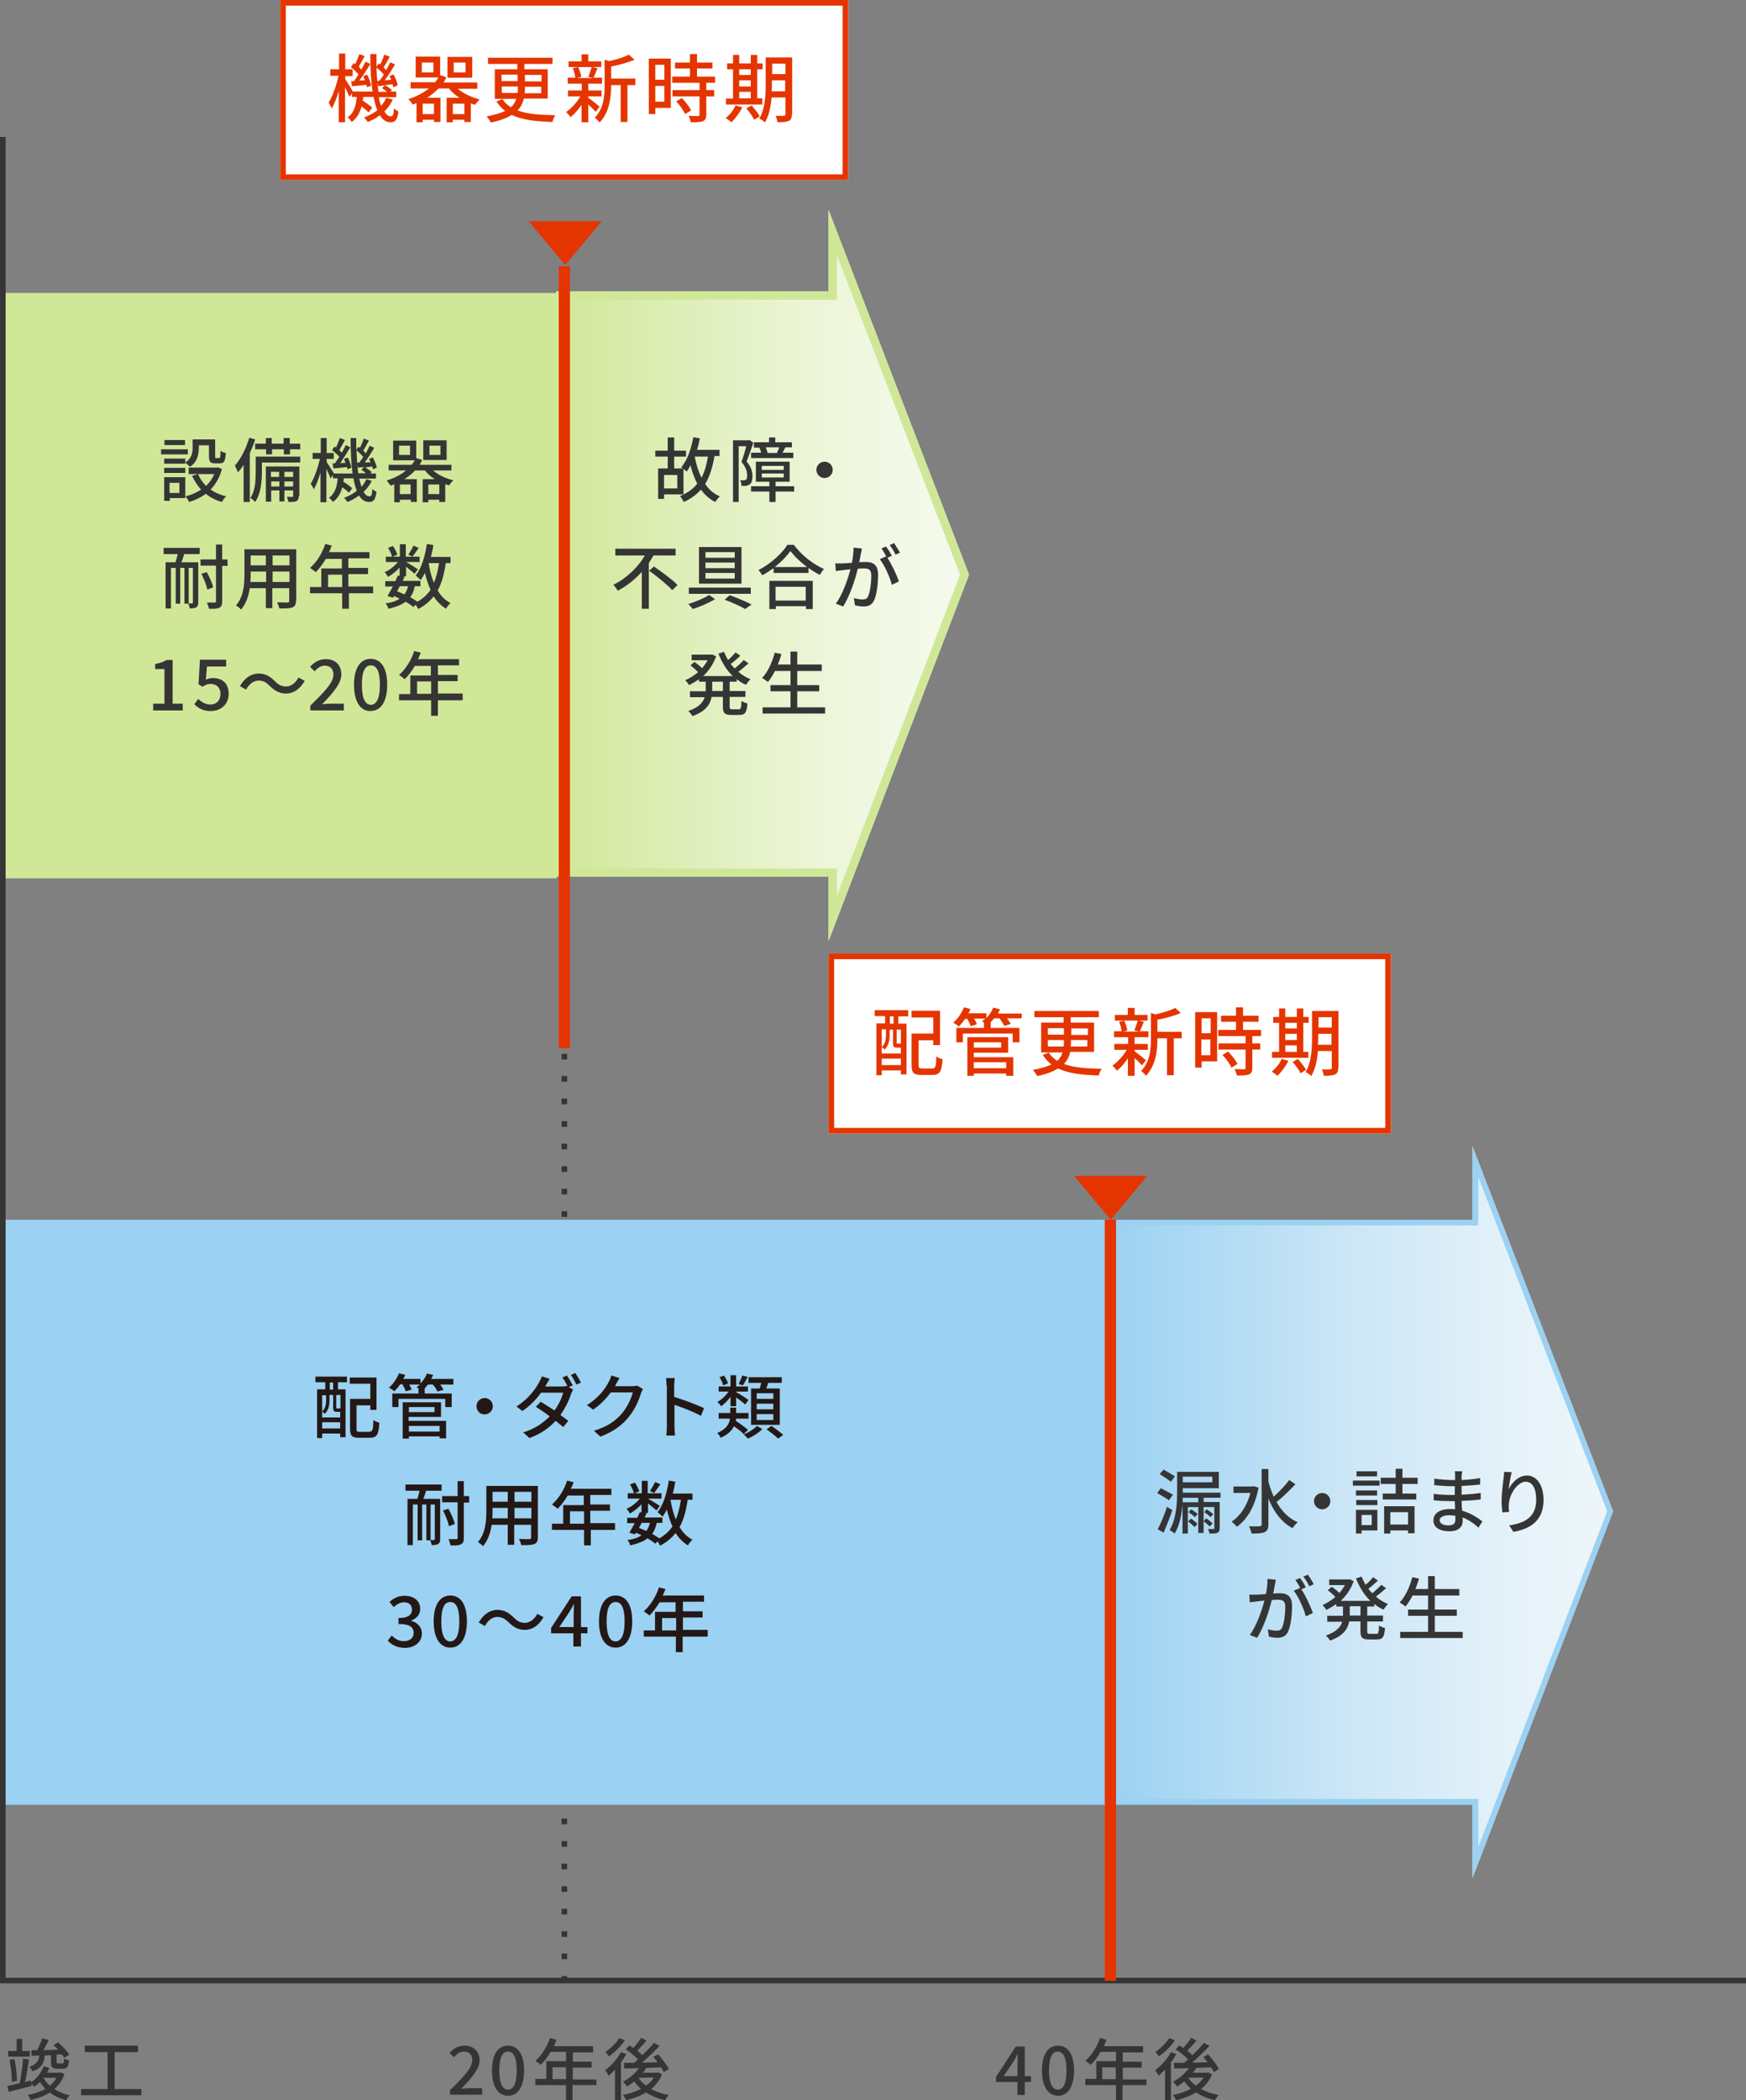 <?xml version="1.0" encoding="utf-8"?>
<!-- Generator: Adobe Illustrator 24.3.2, SVG Export Plug-In . SVG Version: 6.00 Build 0)  -->
<svg version="1.1" id="レイヤー_1" xmlns="http://www.w3.org/2000/svg" xmlns:xlink="http://www.w3.org/1999/xlink" x="0px"
	 y="0px" viewBox="0 0 620 745.6" style="enable-background:new 0 0 620 745.6;" xml:space="preserve">
<rect x="0" y="0" width="620" height="745.6" fill="#808080" stroke="none"/>
<style type="text/css">
	.st0{fill:#353535;}
	.st1{fill:url(#SVGID_1_);}
	.st2{fill:#9BD1F2;}
	.st3{fill:url(#SVGID_2_);}
	.st4{fill:#D0E798;}
	.st5{fill:#E43500;}
	.st6{fill:none;}
	.st7{fill:#FFFFFF;}
	.st8{fill:none;stroke:#9BD1F2;stroke-width:18.969;}
	.st9{fill:#231815;}
</style>
<path class="st0" d="M201.4,703.5h-2v-2h2V703.5z M201.4,695.5h-2v-2h2V695.5z M201.4,687.6h-2v-2h2V687.6z M201.4,679.6h-2v-2h2
	V679.6z M201.4,671.6h-2v-2h2V671.6z M201.4,663.6h-2v-2h2V663.6z M201.4,655.6h-2v-2h2V655.6z M201.4,647.6h-2v-2h2V647.6z
	 M201.4,639.6h-2v-2h2V639.6z M201.4,631.6h-2v-2h2V631.6z M201.4,623.7h-2v-2h2V623.7z M201.4,615.7h-2v-2h2V615.7z M201.4,607.7
	h-2v-2h2V607.7z M201.4,599.7h-2v-2h2V599.7z M201.4,591.7h-2v-2h2V591.7z M201.4,583.7h-2v-2h2V583.7z M201.4,575.7h-2v-2h2V575.7z
	 M201.4,567.7h-2v-2h2V567.7z M201.4,559.8h-2v-2h2V559.8z M201.4,551.8h-2v-2h2V551.8z M201.4,543.8h-2v-2h2V543.8z M201.4,535.8
	h-2v-2h2V535.8z M201.4,527.8h-2v-2h2V527.8z M201.4,519.8h-2v-2h2V519.8z M201.4,511.8h-2v-2h2V511.8z M201.4,503.9h-2v-2h2V503.9z
	 M201.4,495.9h-2v-2h2V495.9z M201.4,487.9h-2v-2h2V487.9z M201.4,479.9h-2v-2h2V479.9z M201.4,471.9h-2v-2h2V471.9z M201.4,463.9
	h-2v-2h2V463.9z M201.4,455.9h-2v-2h2V455.9z M201.4,447.9h-2v-2h2V447.9z M201.4,440h-2v-2h2V440z M201.4,432h-2v-2h2V432z
	 M201.4,424h-2v-2h2V424z M201.4,416h-2v-2h2V416z M201.4,408h-2v-2h2V408z M201.4,400h-2v-2h2V400z M201.4,392h-2v-2h2V392z
	 M201.4,384h-2v-2h2V384z M201.4,376.1h-2v-2h2V376.1z"/>
<g>
	<linearGradient id="SVGID_1_" gradientUnits="userSpaceOnUse" x1="572.779" y1="536.797" x2="394.56" y2="536.797">
		<stop  offset="0" style="stop-color:#EEF6FA"/>
		<stop  offset="0.194" style="stop-color:#E5F2F9"/>
		<stop  offset="0.51" style="stop-color:#CDE7F7"/>
		<stop  offset="0.907" style="stop-color:#A5D6F3"/>
		<stop  offset="1" style="stop-color:#9BD1F2"/>
	</linearGradient>
	<path class="st1" d="M522.9,640.6H394.6V433h128.3V640.6z M522.9,666.6l49.9-130.1L522.9,407V666.6z"/>
</g>
<path class="st2" d="M524.9,417.7l45.8,118.8l-45.8,119.3v-15.2v-2h-2H396.6V435h126.3h2v-2V417.7 M522.9,407v26H394.6v207.7h128.3
	v26l49.9-130.1L522.9,407L522.9,407z"/>
<g>
	<linearGradient id="SVGID_2_" gradientUnits="userSpaceOnUse" x1="344.148" y1="204.334" x2="197.469" y2="204.334">
		<stop  offset="0" style="stop-color:#F6FAEE"/>
		<stop  offset="0.189" style="stop-color:#F2F8E5"/>
		<stop  offset="0.497" style="stop-color:#E7F3CD"/>
		<stop  offset="0.883" style="stop-color:#D6EAA5"/>
		<stop  offset="1" style="stop-color:#D0E798"/>
	</linearGradient>
	<path class="st3" d="M294.2,311.2h-96.8V103.4h96.8V311.2z M294.2,334.1l49.9-130.1L294.2,74.5V334.1z"/>
</g>
<path class="st4" d="M297.2,90.6l43.7,113.4L297.2,318v-6.7v-3h-3h-91.9V106.4h91.9h3v-3V90.6 M294.2,74.5v28.9h-94.8v207.8h94.8
	v22.9l49.9-130.1L294.2,74.5L294.2,74.5z"/>
<g>
	<path class="st0" d="M159.8,742c4.9-4.8,7.9-7.9,7.9-10.6c0-1.9-1-3.1-3-3.1c-1.4,0-2.5,0.9-3.5,2l-1.6-1.5
		c1.5-1.6,3.1-2.6,5.4-2.6c3.2,0,5.3,2.1,5.3,5.2c0,3.1-2.9,6.3-6.5,10.1c0.9-0.1,2-0.2,2.9-0.2h4.5v2.3h-11.4V742z"/>
	<path class="st0" d="M174.7,735c0-5.8,2.2-8.8,5.7-8.8c3.5,0,5.7,3.1,5.7,8.8c0,5.8-2.2,9-5.7,9C176.9,743.9,174.7,740.8,174.7,735
		z M183.5,735c0-4.9-1.3-6.7-3.1-6.7c-1.8,0-3.1,1.7-3.1,6.7c0,4.9,1.3,6.8,3.1,6.8C182.2,741.8,183.5,739.9,183.5,735z"/>
	<path class="st0" d="M211.7,740.2h-8.4v5.3H201v-5.3h-10.9v-2.2h3.9v-6.3h7v-3.3h-5.5c-1,1.8-2.2,3.4-3.5,4.6
		c-0.4-0.4-1.4-1.1-1.9-1.4c2.2-1.9,4.1-4.9,5.2-8.1l2.3,0.6c-0.3,0.7-0.6,1.5-0.9,2.3h13.9v2.2h-7.2v3.3h6.7v2.1h-6.7v4.2h8.4
		V740.2z M201,738.1v-4.2h-4.8v4.2H201z"/>
	<path class="st0" d="M222.4,729.2c-0.6,1-1.2,2-1.9,3v13.4h-2.1v-10.9c-0.8,0.8-1.6,1.6-2.3,2.2c-0.2-0.5-0.9-1.6-1.2-2
		c2.1-1.5,4.3-4,5.6-6.4L222.4,729.2z M221.9,724.3c-1.4,2.1-3.6,4.3-5.7,5.7c-0.3-0.4-0.8-1.2-1.2-1.6c1.8-1.2,3.9-3.2,4.9-4.9
		L221.9,724.3z M235.1,736.4c-0.9,2.1-2.2,3.8-3.9,5.2c1.8,1,4,1.7,6.3,2.1c-0.5,0.5-1.1,1.3-1.3,1.9c-2.5-0.6-4.8-1.5-6.8-2.8
		c-2.1,1.3-4.6,2.2-7.1,2.8c-0.2-0.6-0.7-1.5-1.1-1.9c2.3-0.4,4.5-1.2,6.4-2.2c-0.9-0.8-1.7-1.7-2.4-2.6c-0.8,0.7-1.7,1.3-2.5,1.8
		c-0.3-0.4-1-1.3-1.5-1.7c2.2-1.1,4.3-2.9,5.7-4.8c-1.9,0-3.7,0.1-5.2,0.1l-0.2-2c1.1,0,2.3,0,3.7,0c0.4-0.4,0.9-0.8,1.4-1.2
		c-1.1-1.2-2.9-2.6-4.4-3.6l1.3-1.4c0.4,0.3,0.9,0.6,1.4,0.9c1-1.1,2.1-2.5,2.8-3.6l1.9,1c-1.1,1.2-2.3,2.6-3.3,3.6
		c0.7,0.5,1.3,1.1,1.8,1.6c1.5-1.5,3-3,4.1-4.4l2,1.1c-1.8,1.9-4.1,4.1-6.2,5.9c1.7,0,3.6,0,5.5-0.1c-0.5-0.7-1-1.3-1.5-1.9l1.7-0.9
		c1.4,1.6,3.1,3.7,3.8,5.2l-1.8,1.1c-0.2-0.5-0.6-1.1-0.9-1.7c-1.8,0.1-3.6,0.1-5.3,0.2c-0.4,0.6-0.7,1.2-1.2,1.7h5.1l0.4-0.1
		L235.1,736.4z M226.7,737.6c0.7,1,1.6,2,2.7,2.8c1.1-0.8,2.1-1.8,2.8-2.9L226.7,737.6L226.7,737.6z"/>
</g>
<g>
	<path class="st0" d="M22.9,736.3c-0.8,2.2-2,3.9-3.6,5.3c1.6,1,3.4,1.8,5.5,2.2c-0.5,0.4-1,1.3-1.3,1.8c-2.2-0.6-4.2-1.5-5.8-2.8
		c-2,1.3-4.3,2.1-6.8,2.7c-0.2-0.5-0.6-1.4-1.1-1.8c2.3-0.4,4.5-1.1,6.3-2.2c-0.7-0.7-1.4-1.6-1.9-2.4c-0.6,0.6-1.4,1.2-2.1,1.7
		c-0.2-0.3-0.6-0.7-1-1.1l0.1,0.8c-2.8,0.7-5.8,1.5-8.1,2.1l-0.5-2.1c1.2-0.2,2.8-0.6,4.4-1c0.5-2.3,1-6.1,1.2-8.7l2.1,0.3
		c-0.4,2.6-0.9,5.7-1.4,8l2-0.5l0.1,0.6c2.1-1.3,3.7-3.5,4.5-5.7l2,0.6c-0.2,0.6-0.5,1.2-0.8,1.7h4.5l0.4-0.1L22.9,736.3z
		 M10.7,730.1H2.9v-2h3v-4.3h2v4.3h2.7V730.1z M4.2,739c0-2.1-0.3-5.3-0.8-7.8l1.7-0.3c0.6,2.5,0.9,5.7,0.9,7.8L4.2,739z
		 M11.2,727.8l2,0c0.7-1.3,1.4-3,1.8-4.2l2.3,0.6c-0.6,1.2-1.2,2.5-1.9,3.6c1.7,0,3.4-0.1,5.2-0.2c-0.5-0.6-1.1-1.1-1.6-1.6l1.6-1
		c1.5,1.3,3.2,3.1,4,4.4l-1.8,1.1c-0.2-0.4-0.5-0.7-0.8-1.2l-1.9,0.1v2.6c0,0.5,0.1,0.5,0.6,0.5h1.5c0.4,0,0.5-0.2,0.6-1.8
		c0.4,0.3,1.2,0.6,1.7,0.7c-0.2,2.4-0.8,3-2.1,3h-2c-1.8,0-2.3-0.6-2.3-2.3v-2.5l-2.2,0.1c-0.3,2.8-1.2,4.6-4.4,5.6
		c-0.2-0.5-0.7-1.2-1.1-1.6c2.5-0.7,3.3-2,3.6-4l-2.8,0.1L11.2,727.8z M15.4,737.6c0.6,1,1.3,2,2.3,2.8c0.9-0.8,1.8-1.7,2.3-2.8
		H15.4L15.4,737.6z"/>
	<path class="st0" d="M50.2,741.6v2.2H28.8v-2.2h9.4v-13.1h-8.1v-2.3H49v2.3h-8.3v13.1H50.2z"/>
</g>
<g>
	<path class="st0" d="M361.3,739.1h-7.6v-1.8l7-10.8h3.2V737h2.2v2.1h-2.2v4.6h-2.6V739.1z M361.3,737v-4.3c0-1,0.1-2.5,0.1-3.5
		h-0.1c-0.4,0.9-0.9,1.7-1.4,2.6l-3.5,5.2H361.3z"/>
	<path class="st0" d="M370,735c0-5.8,2.2-8.8,5.7-8.8c3.5,0,5.7,3.1,5.7,8.8c0,5.8-2.2,9-5.7,9C372.2,743.9,370,740.8,370,735z
		 M378.7,735c0-4.9-1.3-6.7-3.1-6.7c-1.8,0-3.1,1.7-3.1,6.7c0,4.9,1.3,6.8,3.1,6.8C377.5,741.8,378.7,739.9,378.7,735z"/>
	<path class="st0" d="M407,740.2h-8.4v5.3h-2.3v-5.3h-10.9v-2.2h3.9v-6.3h7v-3.3h-5.5c-1,1.8-2.2,3.4-3.5,4.6
		c-0.4-0.4-1.4-1.1-1.9-1.4c2.2-1.9,4.1-4.9,5.2-8.1l2.3,0.6c-0.3,0.7-0.6,1.5-0.9,2.3h13.9v2.2h-7.2v3.3h6.7v2.1h-6.7v4.2h8.4
		V740.2z M396.2,738.1v-4.2h-4.8v4.2H396.2z"/>
	<path class="st0" d="M417.7,729.2c-0.6,1-1.2,2-1.9,3v13.4h-2.1v-10.9c-0.8,0.8-1.6,1.6-2.3,2.2c-0.2-0.5-0.9-1.6-1.2-2
		c2.1-1.5,4.3-4,5.6-6.4L417.7,729.2z M417.2,724.3c-1.4,2.1-3.6,4.3-5.7,5.7c-0.3-0.4-0.8-1.2-1.2-1.6c1.8-1.2,3.9-3.2,4.9-4.9
		L417.2,724.3z M430.4,736.4c-0.9,2.1-2.2,3.8-3.9,5.2c1.8,1,4,1.7,6.3,2.1c-0.5,0.5-1.1,1.3-1.3,1.9c-2.5-0.6-4.8-1.5-6.8-2.8
		c-2.1,1.3-4.6,2.2-7.1,2.8c-0.2-0.6-0.7-1.5-1.1-1.9c2.3-0.4,4.5-1.2,6.4-2.2c-0.9-0.8-1.7-1.7-2.4-2.6c-0.8,0.7-1.7,1.3-2.5,1.8
		c-0.3-0.4-1-1.3-1.5-1.7c2.2-1.1,4.3-2.9,5.7-4.8c-1.9,0-3.7,0.1-5.2,0.1l-0.2-2c1.1,0,2.3,0,3.7,0c0.4-0.4,0.9-0.8,1.4-1.2
		c-1.1-1.2-2.9-2.6-4.4-3.6l1.3-1.4c0.4,0.3,0.9,0.6,1.4,0.9c1-1.1,2.1-2.5,2.8-3.6l1.9,1c-1.1,1.2-2.3,2.6-3.3,3.6
		c0.7,0.5,1.3,1.1,1.8,1.6c1.5-1.5,3-3,4.1-4.4l2,1.1c-1.8,1.9-4.1,4.1-6.2,5.9c1.7,0,3.6,0,5.5-0.1c-0.5-0.7-1-1.3-1.5-1.9l1.7-0.9
		c1.4,1.6,3.1,3.7,3.8,5.2l-1.8,1.1c-0.2-0.5-0.6-1.1-0.9-1.7c-1.8,0.1-3.6,0.1-5.3,0.2c-0.4,0.6-0.7,1.2-1.2,1.7h5.1l0.4-0.1
		L430.4,736.4z M421.9,737.6c0.7,1,1.6,2,2.7,2.8c1.1-0.8,2.1-1.8,2.8-2.9L421.9,737.6L421.9,737.6z"/>
</g>
<rect x="1" y="104" class="st4" width="196.7" height="207.8"/>
<g>
	<path class="st0" d="M66.7,161.3h-9.5v-1.8h9.5V161.3z M65.8,176.8h-5.5v1h-2v-8.4h7.5V176.8z M65.8,164.2c2.3-1.5,2.6-3.5,2.6-5.2
		v-3h8v5.9c0,0.6,0,0.7,0.4,0.7h1c0.4,0,0.5-0.3,0.5-2.6c0.4,0.4,1.3,0.7,1.9,0.8c-0.2,3-0.7,3.7-2.2,3.7h-1.6
		c-1.7,0-2.2-0.6-2.2-2.6v-3.8h-3.6v0.9c0,2.2-0.5,5-3.1,6.7C67.1,165.4,66.3,164.6,65.8,164.2v0.4h-7.5v-1.8h7.5V164.2z
		 M58.3,166.1h7.5v1.8h-7.5V166.1z M65.7,158h-7.3v-1.8h7.3V158z M60.2,171.4v3.6h3.5v-3.6H60.2z M78.8,166.5c-0.8,3-2.2,5.4-4,7.3
		c1.6,1.1,3.4,1.9,5.5,2.4c-0.5,0.4-1.2,1.4-1.5,2c-2.2-0.6-4.1-1.6-5.7-2.9c-1.8,1.3-3.8,2.3-6,2.9c-0.2-0.6-0.8-1.5-1.2-2
		c2-0.5,3.9-1.3,5.5-2.4c-1.3-1.4-2.4-3.1-3.2-4.9l2.1-0.6c0.7,1.5,1.6,3,2.9,4.2c1.2-1.2,2.2-2.6,2.9-4.2H67V166h10l0.4-0.1
		L78.8,166.5z"/>
	<path class="st0" d="M90.6,156c-0.5,1.6-1.2,3.3-1.9,4.9v17.3h-2.2V165c-0.6,1-1.3,1.9-2,2.7c-0.2-0.6-0.8-1.9-1.1-2.4
		c2.1-2.4,4-6.1,5.1-9.9L90.6,156z M106.7,164.2H93v3.3c0,3.1-0.3,7.7-2.4,10.7c-0.4-0.4-1.2-1.2-1.7-1.4c1.8-2.7,1.9-6.5,1.9-9.3
		v-5.4h15.8V164.2z M94.4,159.5h-3.8v-2h3.8v-2h2.1v2h4.2v-2h2.2v2h3.7v2H103v1.8h-2.2v-1.8h-4.2v1.8h-2.1V159.5z M106.1,176.1
		c0,0.9-0.2,1.4-0.8,1.8c-0.6,0.3-1.6,0.3-2.9,0.3c-0.1-0.5-0.3-1.3-0.5-1.8c0.9,0,1.7,0,1.9,0c0.3,0,0.3-0.1,0.3-0.4v-1.9H101v3.9
		h-1.8v-3.9h-2.9v4h-1.9v-12.5h11.9V176.1z M96.2,167.5v1.8h2.9v-1.8H96.2z M99.2,172.7v-1.8h-2.9v1.8H99.2z M101,167.5v1.8h3.1
		v-1.8H101z M104.1,172.7v-1.8H101v1.8H104.1z"/>
	<path class="st0" d="M132,170.7c-0.7,1.5-1.7,2.8-2.9,3.9c0.6,1.1,1.3,1.6,2.1,1.6c0.7,0,0.9-0.5,1-2.6c0.4,0.4,1.1,0.8,1.5,1
		c-0.4,2.8-1,3.6-2.7,3.6c-1.4,0-2.6-0.8-3.5-2.3c-1.2,0.9-2.6,1.7-4.1,2.3c-0.3-0.4-0.8-1.1-1.2-1.5c1.7-0.6,3.2-1.4,4.5-2.5
		c-0.5-1.2-0.9-2.7-1.2-4.4h-3.4c0,0.4-0.1,0.8-0.2,1.2c1.2,0.7,2.5,1.7,3.2,2.3l-1.2,1.6c-0.5-0.5-1.4-1.3-2.4-1.9
		c-0.5,2.1-1.5,3.9-3.3,5.2c-0.3-0.5-0.9-1.2-1.4-1.5c2.2-1.5,2.9-4.1,3.1-6.9h-1.7v-1.2l-0.8,1.2c-0.3-0.8-0.9-2.1-1.5-3.3v11.8
		h-2.1v-10.5c-0.7,2.3-1.5,4.5-2.4,5.9c-0.2-0.6-0.7-1.5-1.1-1.9c1.3-2.1,2.6-5.8,3.3-8.9H111v-2.1h2.9v-5.3h2.1v5.3h2.5v2.1H116
		v1.1c0.6,0.9,2.1,3.3,2.6,4.1h6.6c-0.5-3.6-0.7-8-0.7-12.6h2c0,1.4,0,2.9,0,4.2l0.8-1.1c0.2,0.1,0.3,0.2,0.5,0.4
		c0.5-1,1.1-2.4,1.4-3.3l1.8,0.7c-0.7,1.2-1.4,2.6-2,3.6c0.3,0.3,0.6,0.6,0.9,0.9c0.5-0.9,1-1.9,1.4-2.7l1.6,0.8
		c-1,1.7-2.3,3.7-3.4,5.2l2.1-0.1c-0.2-0.4-0.4-0.8-0.5-1.2l1.3-0.5c0.6,1.2,1.3,2.7,1.4,3.6l-1.4,0.6c0-0.3-0.1-0.6-0.2-1
		c-0.9,0.1-1.7,0.2-2.5,0.3c0.8,0.5,1.8,1.2,2.3,1.7l-0.5,0.5h2v1.8h-5.9c0.2,1.1,0.5,2.1,0.8,2.9c0.7-0.8,1.3-1.8,1.7-2.7
		L132,170.7z M118.9,164.5c0.5-0.7,1-1.5,1.6-2.3c-0.6-0.8-1.7-1.7-2.6-2.4l0.9-1.3c0.2,0.1,0.3,0.2,0.5,0.4c0.5-1.1,1-2.4,1.4-3.4
		l1.8,0.7c-0.7,1.2-1.4,2.6-2,3.6c0.3,0.3,0.6,0.6,0.9,0.9c0.5-0.9,1-1.9,1.4-2.7l1.6,0.8c-1.1,1.8-2.4,3.9-3.6,5.6l1.9-0.1
		c-0.2-0.5-0.4-0.9-0.5-1.4l1.3-0.5c0.6,1.1,1.1,2.7,1.3,3.6l-1.4,0.6c0-0.2-0.1-0.5-0.2-0.8c-1.7,0.2-3.3,0.4-4.8,0.5l-0.3-1.8
		L118.9,164.5z M127.6,164.2c0.4-0.6,0.9-1.3,1.4-2c-0.6-0.7-1.5-1.6-2.4-2.3c0.1,3,0.3,5.7,0.6,8.1h2.8c-0.5-0.4-1.1-0.9-1.7-1.2
		l1-1l-2.2,0.2l-0.3-1.7L127.6,164.2z"/>
	<path class="st0" d="M153.8,167c1.8,1.6,4.5,2.9,7.2,3.5c-0.5,0.4-1.1,1.2-1.5,1.8c-0.5-0.1-0.9-0.3-1.4-0.4v6.3H156v-0.8h-3.9v0.9
		h-2v-8.2h4.3c-1.4-0.9-2.6-1.9-3.5-3.1h-3.5c-1.1,1.2-2.4,2.2-3.8,3.1h4.4v8.1h-2.1v-0.8H142v0.9H140v-6.4
		c-0.4,0.2-0.8,0.3-1.3,0.5c-0.3-0.5-1-1.4-1.4-1.8c2.7-0.9,5-2,6.9-3.6H138v-2h8.2c0.4-0.5,0.8-1.1,1.1-1.6h-7.7v-7h8.2v6.2
		l2.1,0.7c-0.3,0.6-0.6,1.2-0.9,1.7h11.3v2H153.8z M145.6,158.2h-3.9v3.3h3.9V158.2z M145.8,172H142v3.4h3.8V172z M158.6,163.3h-8.3
		v-7h8.3V163.3z M156,175.5V172h-3.9v3.4H156z M156.4,158.2h-3.9v3.3h3.9V158.2z"/>
	<path class="st0" d="M58.1,194.5h12.8v2.2h-5.5c-0.3,1-0.6,2-1,2.9h6v14.3c0,0.9-0.2,1.4-0.7,1.7c-0.6,0.3-1.3,0.4-2.3,0.4
		c-0.1-0.4-0.3-1.2-0.5-1.7h-1.4v-12.7h-1.5v12.7h-1.6v-12.7h-1.7v14.4h-1.9v-16.4h3.5c0.3-0.9,0.6-1.9,0.8-2.9h-5V194.5z
		 M68.5,201.6H67v12.6c0.6,0,1.1,0,1.2,0c0.2,0,0.3-0.1,0.3-0.3V201.6z M80.8,200.9h-1.9v12.6c0,1.2-0.3,1.9-1,2.2
		c-0.7,0.4-1.9,0.5-3.7,0.4c-0.1-0.6-0.5-1.6-0.7-2.2c1.2,0,2.3,0,2.7,0c0.4,0,0.5-0.1,0.5-0.5v-12.6h-5.5v-2.2h5.5v-5.3h2.2v5.3
		h1.9V200.9z M73.6,209.3c-0.2-1.5-1.2-3.8-2.1-5.6l1.9-0.6c1,1.7,2,4,2.3,5.4L73.6,209.3z"/>
	<path class="st0" d="M105.1,213.2c0,1.3-0.3,2-1.2,2.4c-0.9,0.4-2.4,0.4-4.7,0.4c-0.1-0.6-0.5-1.6-0.8-2.2c1.6,0.1,3.2,0.1,3.7,0.1
		c0.4,0,0.6-0.2,0.6-0.6v-4.5h-6v7.1h-2.3v-7.1h-5.7c-0.4,2.7-1.3,5.5-3.1,7.6c-0.3-0.4-1.3-1.2-1.8-1.5c2.7-3,3-7.4,3-11v-8.9h18.4
		V213.2z M94.5,206.6v-3.7H89v1c0,0.8,0,1.8-0.1,2.7H94.5z M89,197.2v3.5h5.4v-3.5H89z M102.8,197.2h-6v3.5h6V197.2z M102.8,206.6
		v-3.7h-6v3.7H102.8z"/>
	<path class="st0" d="M132.7,210.6h-8.8v5.5h-2.4v-5.5h-11.4v-2.2h4v-6.6h7.3v-3.4h-5.7c-1.1,1.8-2.3,3.5-3.6,4.7
		c-0.4-0.4-1.4-1.1-2-1.5c2.3-2,4.3-5.1,5.4-8.5l2.3,0.6c-0.3,0.8-0.6,1.6-1,2.3h14.4v2.2h-7.5v3.4h7v2.2h-7v4.4h8.8V210.6z
		 M121.5,208.4V204h-5v4.4H121.5z"/>
	<path class="st0" d="M158.3,199.9c-0.6,3.9-1.4,7.1-2.9,9.7c1.2,2,2.7,3.5,4.6,4.5c-0.5,0.4-1.3,1.3-1.6,2
		c-1.8-1.1-3.2-2.5-4.4-4.4c-1.4,1.8-3.2,3.3-5.5,4.5c-0.2-0.4-0.5-1-0.9-1.5l-0.8,0.8c-0.7-0.6-1.7-1.3-2.8-1.9
		c-1.4,1.1-3.4,1.9-6.1,2.5c-0.1-0.6-0.6-1.5-1-1.9c2.2-0.3,3.8-0.8,5-1.7c-0.6-0.3-1.3-0.6-2-0.9l-0.3,0.6l-2-0.6
		c0.5-0.9,1.2-2.1,1.9-3.4h-2.7v-1.9h3.6c0.3-0.7,0.6-1.3,0.9-2l0.6,0.1v-2.9c-1.2,1.3-2.7,2.5-4.1,3.3c-0.3-0.5-0.8-1.3-1.2-1.7
		c1.7-0.7,3.5-2.1,4.7-3.6h-4.3v-1.9h2.2c-0.2-0.9-0.8-2.2-1.4-3.1l1.7-0.7c0.7,0.9,1.3,2.2,1.6,3.1l-1.6,0.7h2.5v-4.4h2.1v4.4h4.9
		v1.9h-4.8c1.1,0.6,3.5,2.1,4.2,2.6l-1.2,1.6c-0.6-0.6-1.9-1.6-3-2.5v3.4h-1.2l0.7,0.1c-0.2,0.5-0.5,1-0.7,1.5h6.3v1.9h-2
		c-0.3,1.5-0.8,2.8-1.6,3.9c0.9,0.5,1.8,1.1,2.5,1.6c2-1.1,3.5-2.5,4.7-4.2c-0.8-1.8-1.5-3.8-2-6c-0.5,0.9-1,1.8-1.5,2.5
		c-0.4-0.4-1.3-1.2-1.8-1.6c2.1-2.6,3.3-6.8,4-11.2l2.3,0.4c-0.2,1.4-0.5,2.8-0.9,4.2h7v2.2H158.3z M141.9,208.2
		c-0.3,0.6-0.6,1.2-0.9,1.7c0.9,0.4,1.8,0.7,2.6,1.1c0.6-0.8,1-1.7,1.3-2.9H141.9z M148.7,194.5c-0.8,1.1-1.6,2.3-2.2,3.1l-1.5-0.7
		c0.6-0.9,1.4-2.2,1.8-3.2L148.7,194.5z M152.2,199.9c0.4,2.5,1,4.9,1.9,7c0.8-2,1.4-4.3,1.8-7H152.2z"/>
	<path class="st0" d="M54.4,249.8h4v-12.3h-3.3v-1.8c1.7-0.3,2.9-0.7,4-1.4h2.2v15.5h3.6v2.4H54.4V249.8z"/>
	<path class="st0" d="M69,250l1.4-1.9c1,1,2.4,2,4.3,2c2.1,0,3.6-1.4,3.6-3.7s-1.4-3.6-3.5-3.6c-1.2,0-1.9,0.3-2.9,1l-1.4-0.9
		l0.5-8.7h9.3v2.4h-6.8l-0.4,4.7c0.8-0.4,1.5-0.6,2.5-0.6c3.1,0,5.6,1.7,5.6,5.6c0,3.9-3,6.1-6.2,6.1C72.1,252.5,70.3,251.3,69,250z
		"/>
	<path class="st0" d="M91.8,241.6c-1.8,0-3.4,1.3-4.4,3.2l-2.2-1.2c1.6-2.9,4-4.5,6.6-4.5c2.3,0,4,0.9,5.8,2.7
		c1.2,1.2,2.2,1.9,4,1.9c1.8,0,3.4-1.3,4.4-3.2l2.2,1.2c-1.6,2.9-4,4.5-6.6,4.5c-2.3,0-4-0.9-5.8-2.7
		C94.6,242.3,93.6,241.6,91.8,241.6z"/>
	<path class="st0" d="M110.2,250.5c5.1-5,8.2-8.2,8.2-11c0-1.9-1-3.2-3.1-3.2c-1.4,0-2.6,0.9-3.6,2l-1.6-1.6
		c1.6-1.7,3.2-2.7,5.6-2.7c3.4,0,5.5,2.1,5.5,5.4c0,3.3-3,6.6-6.8,10.6c0.9-0.1,2.1-0.2,3-0.2h4.7v2.4h-11.9V250.5z"/>
	<path class="st0" d="M125.7,243.1c0-6,2.3-9.2,5.9-9.2c3.7,0,5.9,3.2,5.9,9.2c0,6-2.3,9.3-5.9,9.3
		C128,252.5,125.7,249.1,125.7,243.1z M134.9,243.1c0-5.1-1.3-6.9-3.2-6.9c-1.9,0-3.2,1.8-3.2,6.9c0,5.1,1.3,7.1,3.2,7.1
		C133.5,250.2,134.9,248.3,134.9,243.1z"/>
	<path class="st0" d="M164.3,248.6h-8.8v5.5h-2.4v-5.5h-11.4v-2.2h4v-6.6h7.3v-3.4h-5.7c-1.1,1.8-2.3,3.5-3.6,4.7
		c-0.4-0.4-1.4-1.1-2-1.5c2.3-2,4.3-5.1,5.4-8.5l2.3,0.6c-0.3,0.8-0.6,1.6-1,2.3H163v2.2h-7.5v3.4h7v2.2h-7v4.4h8.8V248.6z
		 M153.1,246.3v-4.4h-5v4.4H153.1z"/>
</g>
<rect x="1" y="433" class="st2" width="393.4" height="207.7"/>
<g>
	<g>
		<path class="st0" d="M253.7,162c-0.7,4-1.7,7.2-3.3,9.8c1.3,2,3.1,3.5,5.2,4.4c-0.5,0.5-1.3,1.4-1.6,2c-2.1-1-3.8-2.6-5.1-4.4
			c-1.6,1.8-3.6,3.3-6.1,4.4c-0.2-0.5-0.9-1.6-1.3-2.1c2.6-1.1,4.6-2.5,6.1-4.4c-1-1.9-1.8-4.1-2.4-6.5c-0.4,0.8-0.9,1.6-1.4,2.2
			c-0.2-0.2-0.6-0.6-1.1-0.9v9h-6.9v1.6h-2.1v-10.8h3.4v-4.2h-4.4V160h4.4v-4.7h2.3v4.7h4.2v2.1h-4.2v4.2h3.1
			c-0.2-0.2-0.4-0.3-0.6-0.4c2.1-2.4,3.5-6.4,4.3-10.7l2.3,0.4c-0.2,1.4-0.6,2.8-1,4.1h8v2.2H253.7z M240.5,168.6h-4.7v4.8h4.7
			V168.6z M246.7,162.1c0.5,2.7,1.3,5.3,2.4,7.5c1.1-2.1,1.8-4.6,2.3-7.5L246.7,162.1L246.7,162.1z"/>
		<path class="st0" d="M267.5,157.2c-0.7,2.1-1.6,4.7-2.4,6.6c1.7,2,2.1,3.7,2.1,5.2c0,1.4-0.3,2.5-1,3c-0.4,0.2-0.8,0.4-1.3,0.5
			c-0.5,0-1.1,0-1.6,0c0-0.6-0.2-1.4-0.5-2c0.5,0,0.9,0,1.3,0c0.3,0,0.5-0.1,0.8-0.2c0.3-0.2,0.4-0.8,0.4-1.6c0-1.2-0.4-2.9-2-4.7
			c0.6-1.7,1.3-3.9,1.7-5.6h-2.7v19.8h-2v-21.9h5.5l0.4-0.1L267.5,157.2z M282,174.5h-6.6v3.7h-2.2v-3.7h-6.5v-1.9h6.5V171h-4.8
			v-7.1h12v7.1h-5v1.6h6.6V174.5z M270,158.9h-2.3V157h5.4v-1.7h2.2v1.7h5.9v1.8h-2.4l0.1,0c-0.4,0.7-0.7,1.4-1,1.9h3.8v1.9h-15
			v-1.9h3.6c-0.2-0.6-0.4-1.3-0.7-1.9L270,158.9z M270.5,166.8h7.8v-1.4h-7.8V166.8z M270.5,169.5h7.8v-1.4h-7.8V169.5z
			 M275.9,160.8c0.2-0.6,0.6-1.3,0.8-2h-4.8c0.3,0.6,0.5,1.4,0.7,2H275.9z"/>
		<path class="st0" d="M295.7,166.8c0,1.6-1.3,2.9-2.9,2.9s-2.9-1.3-2.9-2.9s1.3-2.9,2.9-2.9S295.7,165.2,295.7,166.8z"/>
		<path class="st0" d="M232,197.3c-0.5,0.8-1,1.7-1.6,2.6v16.2h-2.5V203c-2.4,2.7-5.3,5-8.5,6.7c-0.4-0.6-1.1-1.6-1.6-2.1
			c4.7-2.3,8.8-6.3,11.2-10.4h-10.5v-2.4h21.4v2.4H232z M232.2,201.1c2.8,1.9,6.6,4.7,8.4,6.6l-1.9,1.8c-1.7-1.9-5.4-4.9-8.2-6.9
			L232.2,201.1z"/>
		<path class="st0" d="M253.9,212.7c-2.1,1.3-5.4,2.7-7.9,3.5c-0.4-0.5-1.1-1.3-1.6-1.8c2.5-0.7,5.8-2.1,7.4-3.2L253.9,212.7z
			 M266.6,208.6v2.2h-22v-2.2H266.6z M263.3,194.2v13h-15.1v-13H263.3z M250.5,198h10.4v-2h-10.4V198z M250.5,201.7h10.4v-2h-10.4
			V201.7z M250.5,205.4h10.4v-2h-10.4V205.4z M259.1,211.3c2.8,1,5.9,2.3,7.8,3.3l-2.3,1.6c-1.7-1-4.5-2.3-7.3-3.3L259.1,211.3z"/>
		<path class="st0" d="M281.8,193.3c2.7,3.7,6.9,7,10.8,8.7c-0.6,0.6-1.1,1.4-1.5,2.1c-1.3-0.7-2.7-1.5-4-2.5v1.8h-12.4v-1.7
			c-1.3,0.9-2.6,1.8-4,2.5c-0.3-0.5-0.9-1.4-1.4-1.8c4.3-2.2,8.4-5.9,10.3-9H281.8z M273.2,206.2h15.4v10h-2.4v-1h-10.7v1h-2.3
			V206.2z M286.6,201.3c-2.3-1.7-4.5-3.8-5.9-5.7c-1.3,1.8-3.3,3.9-5.6,5.7H286.6z M275.4,208.3v4.9h10.7v-4.9H275.4z"/>
		<path class="st0" d="M305.7,196.5c-0.1,0.8-0.4,2-0.6,3.1c1-0.1,1.9-0.1,2.5-0.1c2.4,0,4.2,1,4.2,4.5c0,2.9-0.4,7-1.4,9.1
			c-0.8,1.7-2.1,2.2-3.8,2.2c-1,0-2.1-0.2-3-0.4l-0.4-2.6c1,0.3,2.4,0.5,3.1,0.5c0.9,0,1.6-0.2,2-1.2c0.7-1.6,1.1-4.7,1.1-7.3
			c0-2.1-1-2.5-2.5-2.5c-0.5,0-1.3,0-2.3,0.1c-0.9,3.7-2.7,9.4-5.2,13.4l-2.6-1c2.5-3.4,4.3-8.8,5.2-12.2c-1.1,0.1-2.1,0.2-2.7,0.3
			c-0.6,0.1-1.8,0.2-2.5,0.3l-0.2-2.7c0.8,0,1.6,0,2.4,0c0.8,0,2.1-0.1,3.5-0.2c0.4-1.8,0.6-3.7,0.6-5.4l2.9,0.3
			C306,195.3,305.9,195.9,305.7,196.5z M316.7,197.3l-1.6,0.7c1.5,2.2,3.4,6.3,4.1,8.4l-2.5,1.2c-0.7-2.7-2.6-7-4.3-9.1l2.3-1
			c0,0,0.1,0.1,0.1,0.2c-0.5-1-1.2-2.2-1.8-3l1.6-0.7C315.3,194.8,316.2,196.4,316.7,197.3z M319.6,196.2l-1.6,0.7
			c-0.5-1.1-1.3-2.5-2.1-3.4l1.6-0.7C318.1,193.8,319.1,195.3,319.6,196.2z"/>
		<path class="st0" d="M259.1,242v3.3h5.6v2.1h-5.6v3.4c0,0.8,0.1,1,0.9,1h2.4c0.7,0,0.8-0.5,0.9-3c0.5,0.4,1.4,0.8,2.1,0.9
			c-0.2,3.2-0.8,4.1-2.8,4.1h-3c-2.3,0-2.9-0.7-2.9-3v-3.4h-4c-0.5,2.6-2,5.1-6.8,6.8c-0.3-0.5-1-1.4-1.5-1.8
			c3.8-1.3,5.3-3.1,5.8-4.9H245v-2.1h5.6v-0.2V242h-2.4v-0.9c-1.1,0.8-2.3,1.5-3.5,2.1c-0.3-0.5-0.9-1.3-1.4-1.7
			c1.6-0.7,3.2-1.7,4.6-2.9c-0.7-0.7-1.8-1.7-2.7-2.4l1.4-1.2c0.9,0.6,2,1.5,2.7,2.2c0.8-0.9,1.4-1.8,2-2.8h-5.7v-2h6.8l0.4-0.1
			l1.5,0.7c-1,2.8-2.6,5.1-4.6,7h10.5c-2.2-2.1-3.9-4.9-5.1-8l2-0.6c0.4,1,0.9,2,1.4,2.9c1-0.8,2-1.9,2.7-2.7l1.7,1.2
			c-1.1,1-2.3,2.1-3.4,2.9c0.4,0.6,0.9,1.1,1.4,1.6c1.1-0.9,2.4-2.1,3.2-3l1.7,1.2c-1.1,1-2.5,2.1-3.6,3c1.3,1.1,2.7,2,4.3,2.6
			c-0.5,0.4-1.2,1.4-1.6,2c-1.2-0.5-2.3-1.2-3.3-2v0.9H259.1z M256.7,242h-3.8v3.1v0.2h3.8V242z"/>
		<path class="st0" d="M293,251.1v2.2h-22.2v-2.2h9.9v-5.7h-7.1v-2.2h7.1v-5h-5.5c-0.8,1.5-1.6,2.8-2.5,3.9
			c-0.5-0.4-1.5-1.1-2.1-1.4c2-2.1,3.6-5.5,4.5-9l2.4,0.5c-0.4,1.3-0.8,2.5-1.3,3.7h4.5v-4.6h2.4v4.6h8.7v2.3h-8.7v5h7.8v2.2h-7.8
			v5.7H293z"/>
	</g>
</g>
<g>
	<g>
		<path class="st0" d="M415.1,532.6c-0.9-0.7-2.9-1.8-4.2-2.6l1.3-1.7c1.3,0.7,3.3,1.7,4.3,2.3L415.1,532.6z M416.3,536.1
			c-0.9,2.6-2.1,5.6-3.1,8l-2.1-1.2c1-1.9,2.4-5.1,3.3-8L416.3,536.1z M415.8,526c-0.9-0.7-2.7-1.9-4-2.7l1.4-1.6
			c1.2,0.7,3.1,1.8,4,2.4L415.8,526z M427.4,531.6v1.6h5.7v9.3c0,0.9-0.2,1.3-0.7,1.6c-0.6,0.3-1.5,0.3-2.9,0.3
			c-0.1-0.5-0.3-1.1-0.5-1.6c0.8,0,1.6,0,1.9,0c0.3,0,0.3-0.1,0.3-0.3V535h-3.8v9.2h-1.9V535h-3.7v9.4h-1.9v-11.1h5.6v-1.6h-5.5
			c-0.1,4.1-0.7,9.2-2.9,12.7c-0.4-0.4-1.3-1-1.8-1.2c2.4-3.9,2.7-9.6,2.7-13.6v-7.1h14.8v5.8H420v1.3v0.3h13.4v1.8H427.4z
			 M420,524.2v2h10.5v-2H420z M422.9,539.1c0.8,0.5,1.8,1.3,2.3,1.9l-1,1.1c-0.5-0.5-1.5-1.4-2.3-2L422.9,539.1z M423,535.8
			c0.7,0.5,1.8,1.2,2.3,1.6l-1,1.2c-0.5-0.5-1.5-1.3-2.3-1.8L423,535.8z M429.6,541.9c-0.5-0.5-1.5-1.3-2.2-1.9l0.9-1
			c0.8,0.5,1.8,1.3,2.3,1.8L429.6,541.9z M429.9,538.6c-0.5-0.5-1.5-1.3-2.3-1.8l0.9-1c0.7,0.5,1.8,1.2,2.3,1.7L429.9,538.6z"/>
		<path class="st0" d="M446.9,528.1c-1.2,6.6-4.1,11.4-7.7,13.9c-0.4-0.5-1.3-1.5-1.9-1.8c3.1-2,5.5-5.6,6.7-10.2h-6v-2.3h6.8
			l0.4-0.1L446.9,528.1z M460,526.9c-2,2.1-4.6,4.7-6.7,6.3c1.8,3.2,4.3,5.8,7.5,7.2c-0.6,0.5-1.4,1.4-1.8,2.1
			c-4-2.1-6.7-5.9-8.6-10.5v9.2c0,1.5-0.4,2.2-1.3,2.7c-0.9,0.4-2.4,0.5-4.7,0.5c-0.1-0.7-0.5-1.8-0.9-2.6c1.7,0.1,3.3,0.1,3.8,0
			c0.5,0,0.7-0.2,0.7-0.6v-19.7h2.4v4.4c0.5,1.9,1.1,3.7,1.9,5.4c1.9-1.7,4.1-4,5.5-5.9L460,526.9z"/>
		<path class="st0" d="M472.4,532.9c0,1.6-1.3,2.9-2.9,2.9c-1.6,0-2.9-1.3-2.9-2.9s1.3-2.9,2.9-2.9
			C471.1,530,472.4,531.3,472.4,532.9z"/>
		<path class="st0" d="M480.4,525.6h9.5v1.8h-9.5V525.6z M489.1,543.3h-5.6v1.1h-2V536h7.6V543.3z M489,530.9h-7.5v-1.8h7.5V530.9z
			 M481.6,532.5h7.5v1.8h-7.5V532.5z M489,524.1h-7.3v-1.8h7.3V524.1z M483.5,537.8v3.6h3.6v-3.6H483.5z M498,526.8v3.4h4.9v2.1H491
			v-2.1h4.6v-3.4h-5.3v-2.2h5.3v-3.2h2.4v3.2h5.4v2.2H498z M491.6,534.7h10.7v9.6H500v-1h-6.3v1.1h-2.2V534.7z M493.7,536.8v4.4h6.3
			v-4.4H493.7z"/>
		<path class="st0" d="M519,524.1c0,0.3,0,0.8,0,1.3c2.1-0.1,4.3-0.3,6.6-0.7v2.3c-1.8,0.2-4.2,0.4-6.6,0.5c0,1.1,0,2.3,0,3.1
			c2.5-0.1,4.7-0.3,6.8-0.6l0,2.3c-2.3,0.3-4.4,0.4-6.8,0.5c0,1.1,0.1,2.3,0.2,3.5c3.2,0.9,5.7,2.6,7.2,3.8l-1.4,2.2
			c-1.4-1.3-3.3-2.7-5.6-3.6c0,0.5,0,0.9,0,1.3c0,1.9-1.4,3.6-4.6,3.6c-3.7,0-5.8-1.4-5.8-3.9c0-2.4,2.2-4,5.9-4
			c0.6,0,1.2,0,1.8,0.1c0-1-0.1-2-0.1-2.9c-0.4,0-0.9,0-1.4,0c-1.6,0-4.4-0.1-6.1-0.3l0-2.3c1.7,0.3,4.6,0.4,6.2,0.4
			c0.4,0,0.8,0,1.3,0c0-1,0-2.1,0-3.1c-0.3,0-0.7,0-1,0c-1.6,0-4.6-0.2-6.3-0.4l0-2.3c1.7,0.3,4.7,0.5,6.3,0.5c0.3,0,0.7,0,1.1,0
			c0-0.6,0-1.1,0-1.5s0-1.2-0.1-1.6h2.7C519.1,522.9,519,523.4,519,524.1z M514.3,541.5c1.4,0,2.5-0.4,2.5-2c0-0.3,0-0.8,0-1.4
			c-0.7-0.1-1.5-0.2-2.3-0.2c-2.1,0-3.3,0.8-3.3,1.8C511.3,540.7,512.2,541.5,514.3,541.5z"/>
		<path class="st0" d="M535.7,528.7c1.1-2.3,3.5-4.9,6.5-4.9c3.4,0,5.9,3.3,5.9,8.7c0,7-4.3,10.2-10.7,11.3l-1.5-2.3
			c5.5-0.8,9.6-2.9,9.6-9.1c0-3.9-1.3-6.4-3.7-6.4c-3,0-5.8,4.5-6,7.8c-0.1,0.8-0.1,1.7,0.1,2.9l-2.4,0.2c-0.1-0.9-0.3-2.4-0.3-4
			c0-2.3,0.4-5.8,0.7-8c0.1-0.8,0.2-1.7,0.2-2.4l2.7,0.1C536.4,524.1,535.9,527.1,535.7,528.7z"/>
		<path class="st0" d="M452.7,562.6c-0.1,0.8-0.4,2-0.6,3.1c1-0.1,1.9-0.1,2.5-0.1c2.4,0,4.2,1,4.2,4.5c0,2.9-0.4,7-1.4,9.1
			c-0.8,1.7-2.1,2.2-3.8,2.2c-1,0-2.1-0.2-3-0.4l-0.4-2.6c1,0.3,2.4,0.5,3.1,0.5c0.9,0,1.6-0.2,2-1.2c0.7-1.6,1.1-4.7,1.1-7.3
			c0-2.1-1-2.5-2.5-2.5c-0.5,0-1.3,0-2.3,0.1c-0.9,3.7-2.7,9.4-5.2,13.4l-2.6-1c2.5-3.4,4.3-8.8,5.2-12.2c-1.1,0.1-2.1,0.2-2.7,0.3
			c-0.6,0.1-1.8,0.2-2.5,0.3l-0.2-2.7c0.8,0,1.6,0,2.4,0c0.8,0,2.1-0.1,3.5-0.2c0.4-1.8,0.6-3.7,0.6-5.4l2.9,0.3
			C453,561.4,452.8,562.1,452.7,562.6z M463.7,563.5l-1.6,0.7c1.5,2.2,3.4,6.3,4.1,8.4l-2.5,1.2c-0.7-2.7-2.6-7-4.3-9.1l2.3-1
			c0,0,0.1,0.1,0.1,0.2c-0.5-1-1.2-2.2-1.8-3l1.6-0.7C462.3,560.9,463.2,562.5,463.7,563.5z M466.5,562.4l-1.6,0.7
			c-0.5-1.1-1.3-2.5-2.1-3.4l1.6-0.7C465.1,559.9,466.1,561.5,466.5,562.4z"/>
		<path class="st0" d="M485.5,570.2v3.3h5.6v2.1h-5.6v3.4c0,0.8,0.1,1,0.9,1h2.4c0.7,0,0.8-0.5,0.9-3c0.5,0.4,1.4,0.8,2.1,0.9
			c-0.2,3.2-0.8,4.1-2.8,4.1h-3c-2.3,0-2.9-0.7-2.9-3v-3.4h-4c-0.5,2.6-2,5.1-6.8,6.8c-0.3-0.5-1-1.4-1.5-1.8
			c3.8-1.3,5.3-3.1,5.8-4.9h-5.3v-2.1h5.6v-0.2v-3.1h-2.4v-0.9c-1.1,0.8-2.3,1.5-3.5,2.1c-0.3-0.5-0.9-1.3-1.4-1.7
			c1.6-0.7,3.2-1.7,4.6-2.9c-0.7-0.7-1.8-1.7-2.7-2.4l1.4-1.2c0.9,0.6,2,1.5,2.7,2.2c0.8-0.9,1.4-1.8,2-2.8H472v-2h6.8l0.4-0.1
			l1.5,0.7c-1,2.8-2.6,5.1-4.6,7h10.5c-2.2-2.1-3.9-4.9-5.1-8l2-0.6c0.4,1,0.9,2,1.4,2.9c1-0.8,2-1.9,2.7-2.7l1.7,1.2
			c-1.1,1-2.3,2.1-3.4,2.9c0.4,0.6,0.9,1.1,1.4,1.6c1.1-0.9,2.4-2.1,3.2-3l1.7,1.2c-1.1,1-2.5,2.1-3.6,3c1.3,1.1,2.7,2,4.3,2.6
			c-0.5,0.4-1.2,1.4-1.6,2c-1.2-0.5-2.3-1.2-3.3-2v0.9H485.5z M483.1,570.2h-3.8v3.1v0.2h3.8V570.2z"/>
		<path class="st0" d="M519.4,579.3v2.2h-22.2v-2.2h9.9v-5.7H500v-2.2h7.1v-5h-5.5c-0.8,1.5-1.6,2.8-2.5,3.9
			c-0.5-0.4-1.5-1.1-2.1-1.4c2-2.1,3.6-5.5,4.5-9l2.4,0.5c-0.4,1.3-0.8,2.5-1.3,3.7h4.5v-4.6h2.4v4.6h8.7v2.3h-8.7v5h7.8v2.2h-7.8
			v5.7H519.4z"/>
	</g>
</g>
<polygon class="st0" points="620,704.1 0,704.1 0,48.6 2,48.6 2,702.1 620,702.1 "/>
<rect x="198.4" y="94.5" class="st5" width="4" height="277.6"/>
<rect x="392.3" y="433" class="st5" width="4" height="270.2"/>
<g>
	<path class="st5" d="M381.4,417.4h26l-13,15.6L381.4,417.4z"/>
</g>
<g>
	<path class="st5" d="M187.7,78.5h26l-13,15.6L187.7,78.5z"/>
</g>
<g>
	<g>
		<g>
			<rect x="99.5" y="0" class="st7" width="201.7" height="63.9"/>
			<path class="st5" d="M299.2,2v59.9H101.5V2H299.2 M301.2,0H99.5v63.9h201.7V0L301.2,0z"/>
		</g>
	</g>
	<g>
		<path class="st5" d="M139.5,35.4c-0.8,1.6-1.8,3-3,4.2c0.7,1.1,1.4,1.7,2.3,1.7c0.7,0,1-0.6,1.1-2.8c0.4,0.4,1.2,0.9,1.6,1.1
			c-0.4,3-1.1,3.8-2.9,3.8c-1.5,0-2.8-0.9-3.7-2.5c-1.3,1-2.7,1.8-4.3,2.4c-0.3-0.4-0.9-1.2-1.3-1.6c1.8-0.7,3.4-1.5,4.7-2.6
			c-0.6-1.3-1-2.9-1.3-4.7H129c-0.1,0.5-0.1,0.9-0.2,1.3c1.2,0.8,2.6,1.8,3.4,2.5l-1.3,1.7c-0.6-0.6-1.5-1.4-2.5-2.1
			c-0.6,2.2-1.6,4.1-3.5,5.5c-0.3-0.5-0.9-1.3-1.5-1.6c2.4-1.6,3-4.4,3.3-7.3H125v-1.3l-0.9,1.3c-0.3-0.8-1-2.3-1.6-3.5v12.5h-2.2
			V32.3c-0.7,2.4-1.6,4.7-2.5,6.2c-0.3-0.6-0.8-1.6-1.1-2.1c1.4-2.2,2.8-6.1,3.5-9.5h-2.9v-2.3h3.1v-5.6h2.2v5.6h2.6V27h-2.6v1.1
			c0.7,1,2.2,3.5,2.7,4.4h7c-0.6-3.9-0.8-8.4-0.8-13.3h2.2c0,1.5,0,3,0,4.5l0.8-1.2c0.2,0.1,0.3,0.3,0.5,0.4
			c0.6-1.1,1.1-2.5,1.5-3.5l1.9,0.7c-0.7,1.3-1.5,2.8-2.2,3.8c0.3,0.3,0.7,0.7,0.9,1c0.6-1,1.1-2,1.5-2.8l1.7,0.8
			c-1.1,1.8-2.4,3.9-3.7,5.6l2.3-0.2c-0.2-0.5-0.4-0.9-0.6-1.3l1.4-0.6c0.7,1.2,1.4,2.8,1.5,3.9l-1.5,0.7c-0.1-0.3-0.2-0.7-0.3-1.1
			c-0.9,0.1-1.8,0.2-2.7,0.3c0.9,0.5,1.9,1.2,2.5,1.8l-0.6,0.5h2.1v2h-6.2c0.2,1.2,0.5,2.2,0.8,3.1c0.8-0.9,1.4-1.9,1.9-2.9
			L139.5,35.4z M125.6,28.9c0.6-0.7,1.1-1.6,1.7-2.5c-0.7-0.8-1.8-1.9-2.7-2.6l1-1.4c0.2,0.1,0.3,0.3,0.5,0.4
			c0.6-1.1,1.1-2.5,1.5-3.6l1.9,0.7c-0.7,1.3-1.5,2.8-2.1,3.8c0.3,0.3,0.7,0.7,0.9,1c0.6-1,1.1-2,1.5-2.8l1.7,0.8
			c-1.1,1.9-2.6,4.2-3.9,5.9l2-0.1c-0.2-0.5-0.4-1-0.6-1.5l1.4-0.5c0.6,1.2,1.2,2.9,1.4,3.9l-1.5,0.6c0-0.3-0.1-0.6-0.2-0.9
			c-1.8,0.2-3.5,0.4-5.1,0.5l-0.3-1.9L125.6,28.9z M134.8,28.6c0.5-0.6,1-1.4,1.5-2.1c-0.6-0.8-1.6-1.7-2.6-2.5
			c0.1,3.2,0.3,6.1,0.7,8.6h3c-0.5-0.5-1.2-1-1.8-1.3l1.1-1l-2.4,0.3l-0.4-1.8L134.8,28.6z"/>
		<path class="st5" d="M162.6,31.5c1.9,1.7,4.7,3,7.7,3.8c-0.5,0.5-1.2,1.3-1.6,1.9c-0.5-0.1-1-0.3-1.5-0.5v6.6h-2.3v-0.8h-4.1v0.9
			h-2.2v-8.7h4.6c-1.5-0.9-2.8-2-3.8-3.3h-3.7c-1.1,1.2-2.5,2.3-4,3.3h4.7v8.6h-2.3v-0.8h-4v0.9h-2.2v-6.8c-0.5,0.2-0.9,0.4-1.4,0.5
			c-0.3-0.6-1-1.5-1.5-1.9c2.8-0.9,5.3-2.2,7.3-3.8h-6.5v-2.2h8.7c0.5-0.6,0.8-1.1,1.2-1.7h-8.1v-7.4h8.7v6.6l2.2,0.7
			c-0.3,0.6-0.6,1.3-1,1.9h12v2.2H162.6z M153.9,22.2h-4.1v3.5h4.1V22.2z M154.1,36.8h-4v3.7h4V36.8z M167.7,27.6h-8.8v-7.4h8.8
			V27.6z M164.9,40.5v-3.7h-4.1v3.7H164.9z M165.3,22.2h-4.2v3.5h4.2V22.2z"/>
		<path class="st5" d="M186,35c-0.3,1.5-1,2.9-2.2,4.2c3.4,1.3,7.8,1.6,13.4,1.7c-0.4,0.6-0.9,1.6-1,2.4c-5.9-0.2-10.7-0.7-14.5-2.5
			c-1.7,1.1-4.1,2-7.4,2.7c-0.3-0.6-1-1.6-1.5-2.2c2.9-0.5,5-1.2,6.6-1.9c-1.2-0.9-2.2-2-3.1-3.4l2.1-0.8c0.8,1.2,1.8,2.1,3,2.9
			c1-0.9,1.6-1.9,1.9-3h-7.6V24.6h8v-1.9h-10.4v-2.2h22.9v2.2h-10v1.9h8.3V35H186z M178.1,28.8h5.7v-2.3h-5.7V28.8z M183.8,33
			c0.1-0.4,0.1-0.8,0.1-1.3v-1h-5.7V33H183.8z M192.3,30.8h-5.9v1c0,0.5,0,0.8-0.1,1.3h5.9V30.8z M186.4,26.6v2.3h5.9v-2.3H186.4z"
			/>
		<path class="st5" d="M211.5,39.7c-0.5-0.6-1.6-1.7-2.6-2.6v6.3h-2.4v-6.2c-1.2,1.8-2.6,3.4-3.9,4.4c-0.4-0.6-1.1-1.4-1.6-1.8
			c1.8-1.2,3.8-3.4,5.1-5.6h-4.4v-2.1h4.9v-2.4h-5v-2.1h2.7c-0.1-1-0.5-2.4-0.9-3.4l1.8-0.4h-3.3v-2h4.6v-2.5h2.4v2.5h4.6v2h-3.2
			l1.9,0.4c-0.5,1.2-1,2.5-1.5,3.4h3.1v2.1h-4.9v2.4h4.7v2.1h-4.7v0.5c1,0.7,3.4,2.6,4,3.2L211.5,39.7z M205.3,23.8
			c0.5,1.1,1,2.5,1.1,3.5l-1.5,0.4h5.8l-1.8-0.4c0.4-1,0.9-2.4,1.2-3.5H205.3z M225.6,30.2h-2.8v13.1h-2.4V30.2H217v0.2
			c0,3.9-0.5,9.4-4.1,13.1c-0.3-0.5-1.2-1.4-1.7-1.7c3.2-3.3,3.5-7.8,3.5-11.4v-9.2l1.6,0.5c2.6-0.6,5.4-1.4,7-2.3l2,1.8
			c-2.3,1-5.5,1.9-8.3,2.4v4.3h8.6V30.2z"/>
		<path class="st5" d="M238.2,38.3h-5.5v2.2h-2.3V20.8h7.8V38.3z M232.7,23v5.3h3.2V23H232.7z M235.9,36.1v-5.6h-3.2v5.6H235.9z
			 M250.8,29.4V32h2.8v2.2h-2.8v6.5c0,1.3-0.3,1.9-1.2,2.3c-0.9,0.4-2.3,0.4-4.3,0.4c-0.1-0.7-0.5-1.6-0.8-2.3
			c1.5,0.1,2.9,0.1,3.3,0.1c0.4,0,0.6-0.1,0.6-0.5v-6.5h-9.6V32h9.6v-2.6h-9.7v-2.2h6.3v-2.9h-5.3v-2.1h5.3v-3h2.5v3h5.5v2.1h-5.5
			v2.9h6.4v2.2H250.8z M242.1,34.8c1.3,1.3,2.7,3.1,3.3,4.4l-2.1,1.3c-0.6-1.3-1.9-3.2-3.2-4.5L242.1,34.8z"/>
		<path class="st5" d="M263.6,38.1c-1,2-2.5,4-3.9,5.3c-0.4-0.4-1.4-1.1-2-1.5c1.4-1.1,2.8-2.8,3.5-4.5L263.6,38.1z M270.7,37.1
			h-12.9v-2.1h2.5V24.6h-2.1v-2.1h2.1v-3h2.2v3h4.1v-3h2.3v3h1.9v2.1h-1.9v10.3h1.8V37.1z M262.5,24.6v2h4.1v-2H262.5z M262.5,30.7
			h4.1v-2.2h-4.1V30.7z M262.5,34.9h4.1v-2.3h-4.1V34.9z M266.9,37.4c1,1.2,2.3,2.8,2.9,3.9l-2,1.2c-0.5-1.1-1.7-2.8-2.8-4
			L266.9,37.4z M281.2,40.5c0,1.3-0.3,2-1.1,2.4c-0.8,0.4-2.1,0.5-4,0.5c-0.1-0.6-0.4-1.7-0.7-2.3c1.2,0.1,2.6,0,2.9,0
			c0.4,0,0.6-0.1,0.6-0.6v-5.9H274c-0.3,3.2-0.9,6.5-2.4,8.9c-0.4-0.5-1.4-1.2-2-1.4c2.1-3.4,2.3-8.4,2.3-12.2v-9.5h9.4V40.5z
			 M278.8,32.4v-3.9h-4.7v1.4c0,0.8,0,1.6-0.1,2.5H278.8z M274.2,22.6v3.7h4.7v-3.7H274.2z"/>
	</g>
</g>
<g>
	<g>
		<g>
			<rect x="294.2" y="338.5" class="st7" width="199.7" height="63.9"/>
			<path class="st5" d="M491.9,340.5v59.9H296.2v-59.9H491.9 M493.9,338.5H294.2v63.9h199.7V338.5L493.9,338.5z"/>
		</g>
	</g>
	<g>
		<path class="st5" d="M310.6,358.6h11.9v2.2H319v2.6h2.9v18h-2V380h-6.8v1.7h-1.9v-18.4h3.1v-2.6h-3.7V358.6z M313.1,374h6.8v-2.1
			c-0.1,0-0.2,0-0.3,0h-1.1c-1.1,0-1.4-0.3-1.4-1.7v-4.7h-1.2v2.1c0,1.6-0.3,3.6-1.8,5c-0.2-0.3-0.7-0.7-1-0.9
			c1.3-1.2,1.5-2.9,1.5-4.2v-2.1h-1.5V374z M319.9,378.1v-2.3h-6.8v2.3H319.9z M317.3,360.8H316v2.6h1.3V360.8z M319.9,365.5h-1.5
			v4.6c0,0.3,0,0.4,0.3,0.4h0.7c0.3,0,0.3,0,0.4-0.1c0.1,0,0.1,0.1,0.1,0.1V365.5z M331.1,379.3c1.1,0,1.3-0.7,1.4-4.3
			c0.6,0.5,1.6,0.9,2.2,1c-0.3,4.3-0.9,5.6-3.5,5.6h-4.1c-2.6,0-3.4-0.7-3.4-3.5v-11.2h7.7v-5.7h-7.7v-2.4h10.1V371h-2.4v-1.7h-5.2
			v8.8c0,1,0.2,1.2,1.3,1.2H331.1z"/>
		<path class="st5" d="M362.7,361.5h-5.1c0.5,0.7,1,1.4,1.3,2l-2.3,0.7c-0.3-0.7-1-1.8-1.7-2.7H353c-0.4,0.5-0.8,1-1.3,1.5h0.1v1.9
			H362v5.1h-2.4v-3.1h-17.7v3.1h-2.3v-5.1h9.8V363h0.1c-0.3-0.2-0.6-0.3-0.8-0.4c0.4-0.3,0.8-0.7,1.2-1h-4c0.4,0.7,0.8,1.4,1,2
			l-2.2,0.7c-0.2-0.7-0.7-1.7-1.2-2.6h-0.8c-0.7,1-1.5,2-2.2,2.7c-0.5-0.4-1.4-1-2-1.4c1.6-1.3,3-3.4,3.8-5.4l2.3,0.6
			c-0.2,0.5-0.4,1-0.7,1.5h6.4v1.7c1-1.1,1.9-2.4,2.4-3.7l2.4,0.6c-0.2,0.5-0.5,1-0.7,1.5h8.4V361.5z M345.8,375.3h14v6.6h-2.5v-0.8
			h-11.5v0.8h-2.3v-13.7H358v5.5h-12.2V375.3z M345.8,370v1.9h9.7V370H345.8z M345.8,377.1v2.1h11.5v-2.1H345.8z"/>
		<path class="st5" d="M380,373.5c-0.3,1.5-1,2.9-2.2,4.2c3.4,1.3,7.8,1.6,13.4,1.7c-0.4,0.6-0.9,1.6-1,2.4
			c-5.9-0.2-10.7-0.7-14.5-2.5c-1.7,1.1-4.1,2-7.4,2.7c-0.3-0.6-1-1.6-1.5-2.2c2.9-0.5,5-1.2,6.6-1.9c-1.2-0.9-2.2-2-3.1-3.4
			l2.1-0.8c0.8,1.2,1.8,2.1,3,2.9c1-0.9,1.6-1.9,1.9-3h-7.6V363h8v-1.9h-10.4v-2.2h22.9v2.2h-10v1.9h8.3v10.4H380z M372.1,367.3h5.7
			v-2.3h-5.7V367.3z M377.7,371.5c0.1-0.4,0.1-0.8,0.1-1.3v-1h-5.7v2.3H377.7z M386.2,369.2h-5.9v1c0,0.5,0,0.8-0.1,1.3h5.9V369.2z
			 M380.4,365.1v2.3h5.9v-2.3H380.4z"/>
		<path class="st5" d="M405.5,378.2c-0.5-0.6-1.6-1.7-2.6-2.6v6.3h-2.4v-6.2c-1.2,1.8-2.6,3.4-3.9,4.4c-0.4-0.6-1.1-1.4-1.6-1.8
			c1.8-1.2,3.8-3.4,5.1-5.6h-4.4v-2.1h4.9v-2.4h-5v-2.1h2.7c-0.1-1-0.5-2.4-0.9-3.4l1.8-0.4h-3.3v-2h4.6v-2.5h2.4v2.5h4.6v2h-3.2
			l1.9,0.4c-0.5,1.2-1,2.5-1.5,3.4h3.1v2.1h-4.9v2.4h4.7v2.1h-4.7v0.5c1,0.7,3.4,2.6,4,3.2L405.5,378.2z M399.2,362.3
			c0.5,1.1,1,2.5,1.1,3.5l-1.5,0.4h5.8l-1.8-0.4c0.4-1,0.9-2.4,1.2-3.5H399.2z M419.6,368.6h-2.8v13.1h-2.4v-13.1H411v0.2
			c0,3.9-0.5,9.4-4.1,13.1c-0.3-0.5-1.2-1.4-1.7-1.7c3.2-3.3,3.5-7.8,3.5-11.4v-9.2l1.6,0.5c2.6-0.6,5.4-1.4,7-2.3l2,1.8
			c-2.3,1-5.5,1.9-8.3,2.4v4.3h8.6V368.6z"/>
		<path class="st5" d="M432.2,376.8h-5.5v2.2h-2.3v-19.7h7.8V376.8z M426.7,361.5v5.3h3.2v-5.3H426.7z M429.8,374.6V369h-3.2v5.6
			H429.8z M444.7,367.8v2.6h2.8v2.2h-2.8v6.5c0,1.3-0.3,1.9-1.2,2.3c-0.9,0.4-2.3,0.4-4.3,0.4c-0.1-0.7-0.5-1.6-0.8-2.3
			c1.5,0.1,2.9,0.1,3.3,0.1c0.4,0,0.6-0.1,0.6-0.5v-6.5h-9.6v-2.2h9.6v-2.6h-9.7v-2.2h6.3v-2.9h-5.3v-2.1h5.3v-3h2.5v3h5.5v2.1h-5.5
			v2.9h6.4v2.2H444.7z M436.1,373.3c1.3,1.3,2.7,3.1,3.3,4.4l-2.1,1.3c-0.6-1.3-1.9-3.2-3.2-4.5L436.1,373.3z"/>
		<path class="st5" d="M457.5,376.6c-1,2-2.5,4-3.9,5.3c-0.4-0.4-1.4-1.1-2-1.5c1.4-1.1,2.8-2.8,3.5-4.5L457.5,376.6z M464.6,375.5
			h-12.9v-2.1h2.5v-10.3h-2.1v-2.1h2.1v-3h2.2v3h4.1v-3h2.3v3h1.9v2.1h-1.9v10.3h1.8V375.5z M456.4,363.1v2h4.1v-2H456.4z
			 M456.4,369.2h4.1V367h-4.1V369.2z M456.4,373.4h4.1v-2.3h-4.1V373.4z M460.9,375.9c1,1.2,2.3,2.8,2.9,3.9l-2,1.2
			c-0.5-1.1-1.7-2.8-2.8-4L460.9,375.9z M475.2,379c0,1.3-0.3,2-1.1,2.4c-0.8,0.4-2.1,0.5-4,0.5c-0.1-0.6-0.4-1.7-0.7-2.3
			c1.2,0.1,2.6,0,2.9,0c0.4,0,0.6-0.1,0.6-0.6v-5.9H468c-0.3,3.2-0.9,6.5-2.4,8.9c-0.4-0.5-1.4-1.2-2-1.4c2.1-3.4,2.3-8.4,2.3-12.2
			v-9.5h9.4V379z M472.8,370.9V367h-4.7v1.4c0,0.8,0,1.6-0.1,2.5H472.8z M468.2,361.1v3.7h4.7v-3.7H468.2z"/>
	</g>
</g>
<g>
	<g>
		<path class="st0" d="M112,488.7h11.2v2H120v2.5h2.7v17h-1.9v-1.3h-6.4v1.6h-1.8v-17.3h2.9v-2.5H112V488.7z M114.4,503.2h6.4v-2
			c-0.1,0-0.2,0-0.2,0h-1c-1,0-1.3-0.3-1.3-1.6v-4.4H117v2c0,1.5-0.3,3.4-1.7,4.7c-0.2-0.2-0.6-0.6-0.9-0.8c1.2-1.2,1.4-2.7,1.4-3.9
			v-1.9h-1.4V503.2z M120.8,507.1v-2.2h-6.4v2.2H120.8z M118.3,490.8h-1.2v2.5h1.2V490.8z M120.8,495.2h-1.4v4.4
			c0,0.3,0,0.4,0.3,0.4h0.7c0.2,0,0.3,0,0.4-0.1c0,0,0.1,0,0.1,0.1V495.2z M131.3,508.2c1,0,1.2-0.6,1.3-4.1c0.5,0.4,1.5,0.8,2.1,1
			c-0.2,4.1-0.9,5.3-3.3,5.3h-3.9c-2.5,0-3.2-0.7-3.2-3.3v-10.5h7.2v-5.4h-7.3v-2.2h9.5v11.5h-2.2v-1.6h-4.9v8.3
			c0,1,0.2,1.1,1.2,1.1H131.3z"/>
		<path class="st0" d="M161.1,491.5h-4.8c0.5,0.6,0.9,1.3,1.2,1.9l-2.2,0.6c-0.2-0.7-0.9-1.7-1.6-2.5H152c-0.4,0.5-0.8,0.9-1.2,1.4
			h0v1.8h9.6v4.8h-2.3v-2.9h-16.6v2.9h-2.2v-4.8h9.3v-1.8h0.1c-0.3-0.1-0.6-0.3-0.8-0.4c0.4-0.3,0.8-0.6,1.2-1h-3.8
			c0.4,0.7,0.7,1.3,0.9,1.8l-2.1,0.6c-0.2-0.6-0.7-1.6-1.2-2.5h-0.8c-0.6,1-1.4,1.8-2.1,2.5c-0.4-0.4-1.3-1-1.9-1.3
			c1.5-1.2,2.8-3.2,3.6-5.1l2.2,0.6c-0.2,0.4-0.4,0.9-0.7,1.4h6.1v1.6c1-1,1.8-2.2,2.3-3.5l2.2,0.5c-0.2,0.5-0.4,0.9-0.7,1.4h7.9
			V491.5z M145.2,504.4h13.2v6.2h-2.3v-0.7h-10.9v0.8H143v-12.9h13.6v5.2h-11.5V504.4z M145.2,499.5v1.8h9.1v-1.8H145.2z
			 M145.2,506.2v2h10.9v-2H145.2z"/>
		<path class="st0" d="M175,499.2c0,1.6-1.3,2.9-2.9,2.9c-1.6,0-2.9-1.3-2.9-2.9c0-1.6,1.3-2.9,2.9-2.9
			C173.7,496.3,175,497.6,175,499.2z"/>
		<path class="st0" d="M203.4,491.8l-1.4,0.6l1.5,0.9c-0.2,0.4-0.5,1-0.7,1.5c-0.7,2.2-2,5-3.8,7.5c1.1,0.8,2,1.5,2.8,2.1l-1.8,2.2
			c-0.7-0.6-1.6-1.4-2.7-2.2c-2.2,2.4-5.2,4.6-9.3,6.1l-2.2-2c4.3-1.3,7.2-3.5,9.4-5.7c-1.7-1.3-3.5-2.5-4.9-3.4l1.7-1.8
			c1.5,0.9,3.2,2,4.9,3.1c1.5-2,2.6-4.5,3.1-6.3h-7.9c-1.6,2.3-3.9,4.7-6.6,6.5l-2.1-1.6c4.3-2.7,6.8-6.3,8-8.5
			c0.3-0.5,0.8-1.5,1-2.2l2.8,0.9c-0.5,0.7-1,1.7-1.3,2.2c-0.1,0.2-0.2,0.3-0.3,0.5h6c0.7,0,1.4-0.1,1.8-0.2l0.1,0
			c-0.5-1-1.2-2.2-1.8-3l1.6-0.7C202,489.3,202.9,490.9,203.4,491.8z M206.3,490.8l-1.6,0.7c-0.5-1-1.3-2.5-2-3.4l1.6-0.7
			C204.9,488.3,205.8,489.9,206.3,490.8z"/>
		<path class="st0" d="M218.7,491.5c-0.1,0.2-0.2,0.4-0.3,0.6h6c0.7,0,1.4-0.1,1.9-0.2l2,1.2c-0.2,0.4-0.5,1-0.7,1.5
			c-0.7,2.4-2.1,5.7-4.4,8.5c-2.3,2.8-5.3,5.1-10,6.9l-2.3-2.1c4.8-1.4,7.8-3.6,10-6.2c1.8-2.1,3.3-5.3,3.8-7.4h-7.8
			c-1.6,2.1-3.7,4.4-6.3,6.1l-2.2-1.6c4.3-2.6,6.7-6.1,7.8-8.3c0.3-0.5,0.7-1.5,0.9-2.2l2.9,0.9C219.5,490,218.9,491,218.7,491.5z"
			/>
		<path class="st0" d="M236.7,492c0-0.8-0.1-1.9-0.2-2.8h3.1c-0.1,0.8-0.2,1.9-0.2,2.8v3.9c3.3,1,8.1,2.8,10.6,4l-1.1,2.7
			c-2.6-1.4-6.7-3-9.4-3.9v7.7c0,0.8,0.1,2.3,0.2,3.2h-3.1c0.1-0.9,0.2-2.2,0.2-3.2V492z"/>
		<path class="st0" d="M264.1,509.1c-0.7-0.8-2.2-1.9-3.5-2.8c-0.7,1.5-2.1,3-4.7,4.1c-0.2-0.5-0.8-1.3-1.2-1.7
			c3.3-1.4,4.3-3.3,4.5-5.1h-4v-2h4.1v-1.9h2.1v1.9h4.4v2h-4.4c0,0.3-0.1,0.5-0.1,0.8c1.5,1,3.3,2.3,4.3,3.2L264.1,509.1z
			 M259.4,495.9c-1,1.3-2.2,2.5-3.3,3.3c-0.3-0.4-0.9-1.1-1.4-1.5c1.4-0.7,3-2.2,4-3.7h-3.5v-1.8h4.2v-4h2v4h4.2v1.8h-4.2v0.2
			c1,0.5,3.8,2.3,4.4,2.8l-1.2,1.6c-0.6-0.6-2-1.7-3.2-2.5v3.1h-2V495.9z M256.8,491.8c-0.2-0.8-0.7-2-1.3-2.9l1.6-0.6
			c0.6,0.9,1.2,2,1.4,2.8L256.8,491.8z M265.5,488.8c-0.6,1.1-1.2,2.2-1.7,3l-1.5-0.5c0.4-0.8,1-2.1,1.3-3L265.5,488.8z
			 M270.7,507.3c-1.2,1.3-3.3,2.6-5.1,3.4c-0.4-0.4-1-1.1-1.5-1.5c1.8-0.7,3.8-2,4.7-3L270.7,507.3z M269.8,492.9
			c0.2-0.6,0.3-1.4,0.5-2h-4.5v-2h11.8v2h-4.8c-0.2,0.7-0.5,1.4-0.7,2h4.8v12.9h-10.2v-12.9H269.8z M274.6,494.6h-5.9v2h5.9V494.6z
			 M274.6,498.3h-5.9v2h5.9V498.3z M274.6,502h-5.9v2.1h5.9V502z M273.9,506.2c1.4,0.9,3.2,2.2,4.2,3.2l-1.8,1.3
			c-0.9-0.9-2.7-2.3-4.1-3.3L273.9,506.2z"/>
		<path class="st0" d="M144,527h12.8v2.2h-5.5c-0.3,1-0.6,2-1,2.9h6v14.3c0,0.9-0.2,1.4-0.7,1.7c-0.6,0.3-1.3,0.4-2.3,0.4
			c-0.1-0.4-0.3-1.2-0.5-1.7h-1.4v-12.7h-1.5v12.7h-1.6v-12.7h-1.7v14.4h-1.9v-16.4h3.5c0.3-0.9,0.6-1.9,0.8-2.9h-5V527z
			 M154.4,534.1h-1.5v12.6c0.6,0,1.1,0,1.2,0c0.2,0,0.3-0.1,0.3-0.3V534.1z M166.6,533.4h-1.9v12.6c0,1.2-0.3,1.9-1,2.2
			c-0.7,0.4-1.9,0.5-3.7,0.4c-0.1-0.6-0.5-1.6-0.7-2.2c1.2,0,2.3,0,2.7,0c0.4,0,0.5-0.1,0.5-0.5v-12.6H157v-2.2h5.5v-5.3h2.2v5.3
			h1.9V533.4z M159.4,541.8c-0.2-1.5-1.2-3.8-2.1-5.6l1.9-0.6c1,1.7,2,4,2.3,5.4L159.4,541.8z"/>
		<path class="st0" d="M191,545.7c0,1.3-0.3,2-1.2,2.4c-0.9,0.4-2.4,0.4-4.7,0.4c-0.1-0.6-0.5-1.6-0.8-2.2c1.6,0.1,3.2,0.1,3.7,0.1
			c0.4,0,0.6-0.2,0.6-0.6v-4.5h-6v7.1h-2.3v-7.1h-5.7c-0.4,2.7-1.3,5.5-3.1,7.6c-0.3-0.4-1.3-1.2-1.8-1.5c2.7-3,3-7.4,3-11v-8.9H191
			V545.7z M180.3,539v-3.7h-5.4v1c0,0.8,0,1.8-0.1,2.7H180.3z M174.9,529.6v3.5h5.4v-3.5H174.9z M188.7,529.6h-6v3.5h6V529.6z
			 M188.7,539v-3.7h-6v3.7H188.7z"/>
		<path class="st0" d="M218.6,543.1h-8.8v5.5h-2.4v-5.5H196v-2.2h4v-6.6h7.3v-3.4h-5.7c-1.1,1.8-2.3,3.5-3.6,4.7
			c-0.4-0.4-1.4-1.1-2-1.5c2.3-2,4.3-5.1,5.4-8.5l2.3,0.6c-0.3,0.8-0.6,1.6-1,2.3h14.4v2.2h-7.5v3.4h7v2.2h-7v4.4h8.8V543.1z
			 M207.4,540.9v-4.4h-5v4.4H207.4z"/>
		<path class="st0" d="M244.2,532.4c-0.6,3.9-1.4,7.1-2.9,9.7c1.2,2,2.7,3.5,4.6,4.5c-0.5,0.4-1.3,1.3-1.6,2
			c-1.8-1.1-3.2-2.5-4.4-4.4c-1.4,1.8-3.2,3.3-5.5,4.5c-0.2-0.4-0.5-1-0.9-1.5l-0.8,0.8c-0.7-0.6-1.7-1.3-2.8-1.9
			c-1.4,1.1-3.4,1.9-6.1,2.5c-0.1-0.6-0.6-1.5-1-1.9c2.2-0.3,3.8-0.8,5-1.7c-0.6-0.3-1.3-0.6-2-0.9l-0.3,0.6l-2-0.6
			c0.5-0.9,1.2-2.1,1.9-3.4h-2.7v-1.9h3.6c0.3-0.7,0.6-1.3,0.9-2l0.6,0.1V534c-1.2,1.3-2.7,2.5-4.1,3.3c-0.3-0.5-0.8-1.3-1.2-1.7
			c1.7-0.7,3.5-2.1,4.7-3.6h-4.3v-1.9h2.2c-0.2-0.9-0.8-2.2-1.4-3.1l1.7-0.7c0.7,0.9,1.3,2.2,1.6,3.1l-1.6,0.7h2.5v-4.4h2.1v4.4h4.9
			v1.9h-4.8c1.1,0.6,3.5,2.1,4.2,2.6l-1.2,1.6c-0.6-0.6-1.9-1.6-3-2.5v3.4h-1.2l0.7,0.1c-0.2,0.5-0.5,1-0.7,1.5h6.3v1.9h-2
			c-0.3,1.5-0.8,2.8-1.6,3.9c0.9,0.5,1.8,1.1,2.5,1.6c2-1.1,3.5-2.5,4.7-4.2c-0.8-1.8-1.5-3.8-2-6c-0.5,0.9-1,1.8-1.5,2.5
			c-0.4-0.4-1.3-1.2-1.8-1.6c2.1-2.6,3.3-6.8,4-11.2l2.3,0.4c-0.2,1.4-0.5,2.8-0.9,4.2h7v2.2H244.2z M227.8,540.7
			c-0.3,0.6-0.6,1.2-0.9,1.7c0.9,0.4,1.8,0.7,2.6,1.1c0.6-0.8,1-1.7,1.3-2.9H227.8z M234.5,526.9c-0.8,1.1-1.6,2.3-2.2,3.1l-1.5-0.7
			c0.6-0.9,1.4-2.2,1.8-3.2L234.5,526.9z M238.1,532.4c0.4,2.5,1,4.9,1.9,7c0.8-2,1.4-4.3,1.8-7H238.1z"/>
		<path class="st0" d="M137.7,582.4l1.4-1.8c1.1,1.1,2.4,2,4.3,2c2.1,0,3.5-1.1,3.5-2.9c0-2-1.3-3.2-5.4-3.2v-2.1
			c3.6,0,4.8-1.3,4.8-3c0-1.6-1.1-2.6-2.8-2.6c-1.4,0-2.6,0.7-3.7,1.7l-1.5-1.8c1.4-1.3,3.1-2.2,5.3-2.2c3.3,0,5.6,1.7,5.6,4.6
			c0,2.1-1.2,3.4-3.2,4.2v0.1c2.1,0.5,3.8,2.1,3.8,4.5c0,3.2-2.8,5.1-6.1,5.1C140.8,584.9,138.9,583.8,137.7,582.4z"/>
		<path class="st0" d="M154,575.6c0-6,2.3-9.2,5.9-9.2c3.7,0,5.9,3.2,5.9,9.2c0,6-2.3,9.3-5.9,9.3C156.3,584.9,154,581.6,154,575.6z
			 M163.1,575.6c0-5.1-1.3-6.9-3.2-6.9c-1.9,0-3.2,1.8-3.2,6.9c0,5.1,1.3,7.1,3.2,7.1C161.8,582.6,163.1,580.7,163.1,575.6z"/>
		<path class="st0" d="M176.6,574c-1.8,0-3.4,1.3-4.4,3.2L170,576c1.6-2.9,4-4.5,6.6-4.5c2.3,0,4,0.9,5.8,2.7c1.2,1.2,2.2,1.9,4,1.9
			c1.8,0,3.4-1.3,4.4-3.2l2.2,1.2c-1.6,2.9-4,4.5-6.6,4.5c-2.3,0-4-0.9-5.8-2.7C179.4,574.8,178.4,574,176.6,574z"/>
		<path class="st0" d="M203.7,579.8h-8v-1.9l7.3-11.2h3.3v10.9h2.3v2.2h-2.3v4.7h-2.7V579.8z M203.7,577.6v-4.5c0-1,0.1-2.6,0.1-3.6
			h-0.1c-0.4,0.9-0.9,1.7-1.5,2.7l-3.6,5.4H203.7z"/>
		<path class="st0" d="M212.7,575.6c0-6,2.3-9.2,5.9-9.2c3.7,0,5.9,3.2,5.9,9.2c0,6-2.3,9.3-5.9,9.3
			C215,584.9,212.7,581.6,212.7,575.6z M221.8,575.6c0-5.1-1.3-6.9-3.2-6.9c-1.9,0-3.2,1.8-3.2,6.9c0,5.1,1.3,7.1,3.2,7.1
			C220.5,582.6,221.8,580.7,221.8,575.6z"/>
		<path class="st0" d="M251.2,581h-8.8v5.5h-2.4V581h-11.4v-2.2h4v-6.6h7.3v-3.4h-5.7c-1.1,1.8-2.3,3.5-3.6,4.7
			c-0.4-0.4-1.4-1.1-2-1.5c2.3-2,4.3-5.1,5.4-8.5l2.3,0.6c-0.3,0.8-0.6,1.6-1,2.3H250v2.2h-7.5v3.4h7v2.2h-7v4.4h8.8V581z
			 M240.1,578.8v-4.4h-5v4.4H240.1z"/>
	</g>
	<g>
		<path class="st8" d="M112,488.7h11.2v2H120v2.5h2.7v17h-1.9v-1.3h-6.4v1.6h-1.8v-17.3h2.9v-2.5H112V488.7z M114.4,503.2h6.4v-2
			c-0.1,0-0.2,0-0.2,0h-1c-1,0-1.3-0.3-1.3-1.6v-4.4H117v2c0,1.5-0.3,3.4-1.7,4.7c-0.2-0.2-0.6-0.6-0.9-0.8c1.2-1.2,1.4-2.7,1.4-3.9
			v-1.9h-1.4V503.2z M120.8,507.1v-2.2h-6.4v2.2H120.8z M118.3,490.8h-1.2v2.5h1.2V490.8z M120.8,495.2h-1.4v4.4
			c0,0.3,0,0.4,0.3,0.4h0.7c0.2,0,0.3,0,0.4-0.1c0,0,0.1,0,0.1,0.1V495.2z M131.3,508.2c1,0,1.2-0.6,1.3-4.1c0.5,0.4,1.5,0.8,2.1,1
			c-0.2,4.1-0.9,5.3-3.3,5.3h-3.9c-2.5,0-3.2-0.7-3.2-3.3v-10.5h7.2v-5.4h-7.3v-2.2h9.5v11.5h-2.2v-1.6h-4.9v8.3
			c0,1,0.2,1.1,1.2,1.1H131.3z"/>
		<path class="st8" d="M161.1,491.5h-4.8c0.5,0.6,0.9,1.3,1.2,1.9l-2.2,0.6c-0.2-0.7-0.9-1.7-1.6-2.5H152c-0.4,0.5-0.8,0.9-1.2,1.4
			h0v1.8h9.6v4.8h-2.3v-2.9h-16.6v2.9h-2.2v-4.8h9.3v-1.8h0.1c-0.3-0.1-0.6-0.3-0.8-0.4c0.4-0.3,0.8-0.6,1.2-1h-3.8
			c0.4,0.7,0.7,1.3,0.9,1.8l-2.1,0.6c-0.2-0.6-0.7-1.6-1.2-2.5h-0.8c-0.6,1-1.4,1.8-2.1,2.5c-0.4-0.4-1.3-1-1.9-1.3
			c1.5-1.2,2.8-3.2,3.6-5.1l2.2,0.6c-0.2,0.4-0.4,0.9-0.7,1.4h6.1v1.6c1-1,1.8-2.2,2.3-3.5l2.2,0.5c-0.2,0.5-0.4,0.9-0.7,1.4h7.9
			V491.5z M145.2,504.4h13.2v6.2h-2.3v-0.7h-10.9v0.8H143v-12.9h13.6v5.2h-11.5V504.4z M145.2,499.5v1.8h9.1v-1.8H145.2z
			 M145.2,506.2v2h10.9v-2H145.2z"/>
		<path class="st8" d="M175,499.2c0,1.6-1.3,2.9-2.9,2.9c-1.6,0-2.9-1.3-2.9-2.9c0-1.6,1.3-2.9,2.9-2.9
			C173.7,496.3,175,497.6,175,499.2z"/>
		<path class="st8" d="M203.4,491.8l-1.4,0.6l1.5,0.9c-0.2,0.4-0.5,1-0.7,1.5c-0.7,2.2-2,5-3.8,7.5c1.1,0.8,2,1.5,2.8,2.1l-1.8,2.2
			c-0.7-0.6-1.6-1.4-2.7-2.2c-2.2,2.4-5.2,4.6-9.3,6.1l-2.2-2c4.3-1.3,7.2-3.5,9.4-5.7c-1.7-1.3-3.5-2.5-4.9-3.4l1.7-1.8
			c1.5,0.9,3.2,2,4.9,3.1c1.5-2,2.6-4.5,3.1-6.3h-7.9c-1.6,2.3-3.9,4.7-6.6,6.5l-2.1-1.6c4.3-2.7,6.8-6.3,8-8.5
			c0.3-0.5,0.8-1.5,1-2.2l2.8,0.9c-0.5,0.7-1,1.7-1.3,2.2c-0.1,0.2-0.2,0.3-0.3,0.5h6c0.7,0,1.4-0.1,1.8-0.2l0.1,0
			c-0.5-1-1.2-2.2-1.8-3l1.6-0.7C202,489.3,202.9,490.9,203.4,491.8z M206.3,490.8l-1.6,0.7c-0.5-1-1.3-2.5-2-3.4l1.6-0.7
			C204.9,488.3,205.8,489.9,206.3,490.8z"/>
		<path class="st8" d="M218.7,491.5c-0.1,0.2-0.2,0.4-0.3,0.6h6c0.7,0,1.4-0.1,1.9-0.2l2,1.2c-0.2,0.4-0.5,1-0.7,1.5
			c-0.7,2.4-2.1,5.7-4.4,8.5c-2.3,2.8-5.3,5.1-10,6.9l-2.3-2.1c4.8-1.4,7.8-3.6,10-6.2c1.8-2.1,3.3-5.3,3.8-7.4h-7.8
			c-1.6,2.1-3.7,4.4-6.3,6.1l-2.2-1.6c4.3-2.6,6.7-6.1,7.8-8.3c0.3-0.5,0.7-1.5,0.9-2.2l2.9,0.9C219.5,490,218.9,491,218.7,491.5z"
			/>
		<path class="st8" d="M236.7,492c0-0.8-0.1-1.9-0.2-2.8h3.1c-0.1,0.8-0.2,1.9-0.2,2.8v3.9c3.3,1,8.1,2.8,10.6,4l-1.1,2.7
			c-2.6-1.4-6.7-3-9.4-3.9v7.7c0,0.8,0.1,2.3,0.2,3.2h-3.1c0.1-0.9,0.2-2.2,0.2-3.2V492z"/>
		<path class="st8" d="M264.1,509.1c-0.7-0.8-2.2-1.9-3.5-2.8c-0.7,1.5-2.1,3-4.7,4.1c-0.2-0.5-0.8-1.3-1.2-1.7
			c3.3-1.4,4.3-3.3,4.5-5.1h-4v-2h4.1v-1.9h2.1v1.9h4.4v2h-4.4c0,0.3-0.1,0.5-0.1,0.8c1.5,1,3.3,2.3,4.3,3.2L264.1,509.1z
			 M259.4,495.9c-1,1.3-2.2,2.5-3.3,3.3c-0.3-0.4-0.9-1.1-1.4-1.5c1.4-0.7,3-2.2,4-3.7h-3.5v-1.8h4.2v-4h2v4h4.2v1.8h-4.2v0.2
			c1,0.5,3.8,2.3,4.4,2.8l-1.2,1.6c-0.6-0.6-2-1.7-3.2-2.5v3.1h-2V495.9z M256.8,491.8c-0.2-0.8-0.7-2-1.3-2.9l1.6-0.6
			c0.6,0.9,1.2,2,1.4,2.8L256.8,491.8z M265.5,488.8c-0.6,1.1-1.2,2.2-1.7,3l-1.5-0.5c0.4-0.8,1-2.1,1.3-3L265.5,488.8z
			 M270.7,507.3c-1.2,1.3-3.3,2.6-5.1,3.4c-0.4-0.4-1-1.1-1.5-1.5c1.8-0.7,3.8-2,4.7-3L270.7,507.3z M269.8,492.9
			c0.2-0.6,0.3-1.4,0.5-2h-4.5v-2h11.8v2h-4.8c-0.2,0.7-0.5,1.4-0.7,2h4.8v12.9h-10.2v-12.9H269.8z M274.6,494.6h-5.9v2h5.9V494.6z
			 M274.6,498.3h-5.9v2h5.9V498.3z M274.6,502h-5.9v2.1h5.9V502z M273.9,506.2c1.4,0.9,3.2,2.2,4.2,3.2l-1.8,1.3
			c-0.9-0.9-2.7-2.3-4.1-3.3L273.9,506.2z"/>
		<path class="st8" d="M144,527h12.8v2.2h-5.5c-0.3,1-0.6,2-1,2.9h6v14.3c0,0.9-0.2,1.4-0.7,1.7c-0.6,0.3-1.3,0.4-2.3,0.4
			c-0.1-0.4-0.3-1.2-0.5-1.7h-1.4v-12.7h-1.5v12.7h-1.6v-12.7h-1.7v14.4h-1.9v-16.4h3.5c0.3-0.9,0.6-1.9,0.8-2.9h-5V527z
			 M154.4,534.1h-1.5v12.6c0.6,0,1.1,0,1.2,0c0.2,0,0.3-0.1,0.3-0.3V534.1z M166.6,533.4h-1.9v12.6c0,1.2-0.3,1.9-1,2.2
			c-0.7,0.4-1.9,0.5-3.7,0.4c-0.1-0.6-0.5-1.6-0.7-2.2c1.2,0,2.3,0,2.7,0c0.4,0,0.5-0.1,0.5-0.5v-12.6H157v-2.2h5.5v-5.3h2.2v5.3
			h1.9V533.4z M159.4,541.8c-0.2-1.5-1.2-3.8-2.1-5.6l1.9-0.6c1,1.7,2,4,2.3,5.4L159.4,541.8z"/>
		<path class="st8" d="M191,545.7c0,1.3-0.3,2-1.2,2.4c-0.9,0.4-2.4,0.4-4.7,0.4c-0.1-0.6-0.5-1.6-0.8-2.2c1.6,0.1,3.2,0.1,3.7,0.1
			c0.4,0,0.6-0.2,0.6-0.6v-4.5h-6v7.1h-2.3v-7.1h-5.7c-0.4,2.7-1.3,5.5-3.1,7.6c-0.3-0.4-1.3-1.2-1.8-1.5c2.7-3,3-7.4,3-11v-8.9H191
			V545.7z M180.3,539v-3.7h-5.4v1c0,0.8,0,1.8-0.1,2.7H180.3z M174.9,529.6v3.5h5.4v-3.5H174.9z M188.7,529.6h-6v3.5h6V529.6z
			 M188.7,539v-3.7h-6v3.7H188.7z"/>
		<path class="st8" d="M218.6,543.1h-8.8v5.5h-2.4v-5.5H196v-2.2h4v-6.6h7.3v-3.4h-5.7c-1.1,1.8-2.3,3.5-3.6,4.7
			c-0.4-0.4-1.4-1.1-2-1.5c2.3-2,4.3-5.1,5.4-8.5l2.3,0.6c-0.3,0.8-0.6,1.6-1,2.3h14.4v2.2h-7.5v3.4h7v2.2h-7v4.4h8.8V543.1z
			 M207.4,540.9v-4.4h-5v4.4H207.4z"/>
		<path class="st8" d="M244.2,532.4c-0.6,3.9-1.4,7.1-2.9,9.7c1.2,2,2.7,3.5,4.6,4.5c-0.5,0.4-1.3,1.3-1.6,2
			c-1.8-1.1-3.2-2.5-4.4-4.4c-1.4,1.8-3.2,3.3-5.5,4.5c-0.2-0.4-0.5-1-0.9-1.5l-0.8,0.8c-0.7-0.6-1.7-1.3-2.8-1.9
			c-1.4,1.1-3.4,1.9-6.1,2.5c-0.1-0.6-0.6-1.5-1-1.9c2.2-0.3,3.8-0.8,5-1.7c-0.6-0.3-1.3-0.6-2-0.9l-0.3,0.6l-2-0.6
			c0.5-0.9,1.2-2.1,1.9-3.4h-2.7v-1.9h3.6c0.3-0.7,0.6-1.3,0.9-2l0.6,0.1V534c-1.2,1.3-2.7,2.5-4.1,3.3c-0.3-0.5-0.8-1.3-1.2-1.7
			c1.7-0.7,3.5-2.1,4.7-3.6h-4.3v-1.9h2.2c-0.2-0.9-0.8-2.2-1.4-3.1l1.7-0.7c0.7,0.9,1.3,2.2,1.6,3.1l-1.6,0.7h2.5v-4.4h2.1v4.4h4.9
			v1.9h-4.8c1.1,0.6,3.5,2.1,4.2,2.6l-1.2,1.6c-0.6-0.6-1.9-1.6-3-2.5v3.4h-1.2l0.7,0.1c-0.2,0.5-0.5,1-0.7,1.5h6.3v1.9h-2
			c-0.3,1.5-0.8,2.8-1.6,3.9c0.9,0.5,1.8,1.1,2.5,1.6c2-1.1,3.5-2.5,4.7-4.2c-0.8-1.8-1.5-3.8-2-6c-0.5,0.9-1,1.8-1.5,2.5
			c-0.4-0.4-1.3-1.2-1.8-1.6c2.1-2.6,3.3-6.8,4-11.2l2.3,0.4c-0.2,1.4-0.5,2.8-0.9,4.2h7v2.2H244.2z M227.8,540.7
			c-0.3,0.6-0.6,1.2-0.9,1.7c0.9,0.4,1.8,0.7,2.6,1.1c0.6-0.8,1-1.7,1.3-2.9H227.8z M234.5,526.9c-0.8,1.1-1.6,2.3-2.2,3.1l-1.5-0.7
			c0.6-0.9,1.4-2.2,1.8-3.2L234.5,526.9z M238.1,532.4c0.4,2.5,1,4.9,1.9,7c0.8-2,1.4-4.3,1.8-7H238.1z"/>
		<path class="st8" d="M137.7,582.4l1.4-1.8c1.1,1.1,2.4,2,4.3,2c2.1,0,3.5-1.1,3.5-2.9c0-2-1.3-3.2-5.4-3.2v-2.1
			c3.6,0,4.8-1.3,4.8-3c0-1.6-1.1-2.6-2.8-2.6c-1.4,0-2.6,0.7-3.7,1.7l-1.5-1.8c1.4-1.3,3.1-2.2,5.3-2.2c3.3,0,5.6,1.7,5.6,4.6
			c0,2.1-1.2,3.4-3.2,4.2v0.1c2.1,0.5,3.8,2.1,3.8,4.5c0,3.2-2.8,5.1-6.1,5.1C140.8,584.9,138.9,583.8,137.7,582.4z"/>
		<path class="st8" d="M154,575.6c0-6,2.3-9.2,5.9-9.2c3.7,0,5.9,3.2,5.9,9.2c0,6-2.3,9.3-5.9,9.3C156.3,584.9,154,581.6,154,575.6z
			 M163.1,575.6c0-5.1-1.3-6.9-3.2-6.9c-1.9,0-3.2,1.8-3.2,6.9c0,5.1,1.3,7.1,3.2,7.1C161.8,582.6,163.1,580.7,163.1,575.6z"/>
		<path class="st8" d="M176.6,574c-1.8,0-3.4,1.3-4.4,3.2L170,576c1.6-2.9,4-4.5,6.6-4.5c2.3,0,4,0.9,5.8,2.7c1.2,1.2,2.2,1.9,4,1.9
			c1.8,0,3.4-1.3,4.4-3.2l2.2,1.2c-1.6,2.9-4,4.5-6.6,4.5c-2.3,0-4-0.9-5.8-2.7C179.4,574.8,178.4,574,176.6,574z"/>
		<path class="st8" d="M203.7,579.8h-8v-1.9l7.3-11.2h3.3v10.9h2.3v2.2h-2.3v4.7h-2.7V579.8z M203.7,577.6v-4.5c0-1,0.1-2.6,0.1-3.6
			h-0.1c-0.4,0.9-0.9,1.7-1.5,2.7l-3.6,5.4H203.7z"/>
		<path class="st8" d="M212.7,575.6c0-6,2.3-9.2,5.9-9.2c3.7,0,5.9,3.2,5.9,9.2c0,6-2.3,9.3-5.9,9.3
			C215,584.9,212.7,581.6,212.7,575.6z M221.8,575.6c0-5.1-1.3-6.9-3.2-6.9c-1.9,0-3.2,1.8-3.2,6.9c0,5.1,1.3,7.1,3.2,7.1
			C220.5,582.6,221.8,580.7,221.8,575.6z"/>
		<path class="st8" d="M251.2,581h-8.8v5.5h-2.4V581h-11.4v-2.2h4v-6.6h7.3v-3.4h-5.7c-1.1,1.8-2.3,3.5-3.6,4.7
			c-0.4-0.4-1.4-1.1-2-1.5c2.3-2,4.3-5.1,5.4-8.5l2.3,0.6c-0.3,0.8-0.6,1.6-1,2.3H250v2.2h-7.5v3.4h7v2.2h-7v4.4h8.8V581z
			 M240.1,578.8v-4.4h-5v4.4H240.1z"/>
	</g>
	<g>
		<path class="st9" d="M112,488.7h11.2v2H120v2.5h2.7v17h-1.9v-1.3h-6.4v1.6h-1.8v-17.3h2.9v-2.5H112V488.7z M114.4,503.2h6.4v-2
			c-0.1,0-0.2,0-0.2,0h-1c-1,0-1.3-0.3-1.3-1.6v-4.4H117v2c0,1.5-0.3,3.4-1.7,4.7c-0.2-0.2-0.6-0.6-0.9-0.8c1.2-1.2,1.4-2.7,1.4-3.9
			v-1.9h-1.4V503.2z M120.8,507.1v-2.2h-6.4v2.2H120.8z M118.3,490.8h-1.2v2.5h1.2V490.8z M120.8,495.2h-1.4v4.4
			c0,0.3,0,0.4,0.3,0.4h0.7c0.2,0,0.3,0,0.4-0.1c0,0,0.1,0,0.1,0.1V495.2z M131.3,508.2c1,0,1.2-0.6,1.3-4.1c0.5,0.4,1.5,0.8,2.1,1
			c-0.2,4.1-0.9,5.3-3.3,5.3h-3.9c-2.5,0-3.2-0.7-3.2-3.3v-10.5h7.2v-5.4h-7.3v-2.2h9.5v11.5h-2.2v-1.6h-4.9v8.3
			c0,1,0.2,1.1,1.2,1.1H131.3z"/>
		<path class="st9" d="M161.1,491.5h-4.8c0.5,0.6,0.9,1.3,1.2,1.9l-2.2,0.6c-0.2-0.7-0.9-1.7-1.6-2.5H152c-0.4,0.5-0.8,0.9-1.2,1.4
			h0v1.8h9.6v4.8h-2.3v-2.9h-16.6v2.9h-2.2v-4.8h9.3v-1.8h0.1c-0.3-0.1-0.6-0.3-0.8-0.4c0.4-0.3,0.8-0.6,1.2-1h-3.8
			c0.4,0.7,0.7,1.3,0.9,1.8l-2.1,0.6c-0.2-0.6-0.7-1.6-1.2-2.5h-0.8c-0.6,1-1.4,1.8-2.1,2.5c-0.4-0.4-1.3-1-1.9-1.3
			c1.5-1.2,2.8-3.2,3.6-5.1l2.2,0.6c-0.2,0.4-0.4,0.9-0.7,1.4h6.1v1.6c1-1,1.8-2.2,2.3-3.5l2.2,0.5c-0.2,0.5-0.4,0.9-0.7,1.4h7.9
			V491.5z M145.2,504.4h13.2v6.2h-2.3v-0.7h-10.9v0.8H143v-12.9h13.6v5.2h-11.5V504.4z M145.2,499.5v1.8h9.1v-1.8H145.2z
			 M145.2,506.2v2h10.9v-2H145.2z"/>
		<path class="st9" d="M175,499.2c0,1.6-1.3,2.9-2.9,2.9c-1.6,0-2.9-1.3-2.9-2.9c0-1.6,1.3-2.9,2.9-2.9
			C173.7,496.3,175,497.6,175,499.2z"/>
		<path class="st9" d="M203.4,491.8l-1.4,0.6l1.5,0.9c-0.2,0.4-0.5,1-0.7,1.5c-0.7,2.2-2,5-3.8,7.5c1.1,0.8,2,1.5,2.8,2.1l-1.8,2.2
			c-0.7-0.6-1.6-1.4-2.7-2.2c-2.2,2.4-5.2,4.6-9.3,6.1l-2.2-2c4.3-1.3,7.2-3.5,9.4-5.7c-1.7-1.3-3.5-2.5-4.9-3.4l1.7-1.8
			c1.5,0.9,3.2,2,4.9,3.1c1.5-2,2.6-4.5,3.1-6.3h-7.9c-1.6,2.3-3.9,4.7-6.6,6.5l-2.1-1.6c4.3-2.7,6.8-6.3,8-8.5
			c0.3-0.5,0.8-1.5,1-2.2l2.8,0.9c-0.5,0.7-1,1.7-1.3,2.2c-0.1,0.2-0.2,0.3-0.3,0.5h6c0.7,0,1.4-0.1,1.8-0.2l0.1,0
			c-0.5-1-1.2-2.2-1.8-3l1.6-0.7C202,489.3,202.9,490.9,203.4,491.8z M206.3,490.8l-1.6,0.7c-0.5-1-1.3-2.5-2-3.4l1.6-0.7
			C204.9,488.3,205.8,489.9,206.3,490.8z"/>
		<path class="st9" d="M218.7,491.5c-0.1,0.2-0.2,0.4-0.3,0.6h6c0.7,0,1.4-0.1,1.9-0.2l2,1.2c-0.2,0.4-0.5,1-0.7,1.5
			c-0.7,2.4-2.1,5.7-4.4,8.5c-2.3,2.8-5.3,5.1-10,6.9l-2.3-2.1c4.8-1.4,7.8-3.6,10-6.2c1.8-2.1,3.3-5.3,3.8-7.4h-7.8
			c-1.6,2.1-3.7,4.4-6.3,6.1l-2.2-1.6c4.3-2.6,6.7-6.1,7.8-8.3c0.3-0.5,0.7-1.5,0.9-2.2l2.9,0.9C219.5,490,218.9,491,218.7,491.5z"
			/>
		<path class="st9" d="M236.7,492c0-0.8-0.1-1.9-0.2-2.8h3.1c-0.1,0.8-0.2,1.9-0.2,2.8v3.9c3.3,1,8.1,2.8,10.6,4l-1.1,2.7
			c-2.6-1.4-6.7-3-9.4-3.9v7.7c0,0.8,0.1,2.3,0.2,3.2h-3.1c0.1-0.9,0.2-2.2,0.2-3.2V492z"/>
		<path class="st9" d="M264.1,509.1c-0.7-0.8-2.2-1.9-3.5-2.8c-0.7,1.5-2.1,3-4.7,4.1c-0.2-0.5-0.8-1.3-1.2-1.7
			c3.3-1.4,4.3-3.3,4.5-5.1h-4v-2h4.1v-1.9h2.1v1.9h4.4v2h-4.4c0,0.3-0.1,0.5-0.1,0.8c1.5,1,3.3,2.3,4.3,3.2L264.1,509.1z
			 M259.4,495.9c-1,1.3-2.2,2.5-3.3,3.3c-0.3-0.4-0.9-1.1-1.4-1.5c1.4-0.7,3-2.2,4-3.7h-3.5v-1.8h4.2v-4h2v4h4.2v1.8h-4.2v0.2
			c1,0.5,3.8,2.3,4.4,2.8l-1.2,1.6c-0.6-0.6-2-1.7-3.2-2.5v3.1h-2V495.9z M256.8,491.8c-0.2-0.8-0.7-2-1.3-2.9l1.6-0.6
			c0.6,0.9,1.2,2,1.4,2.8L256.8,491.8z M265.5,488.8c-0.6,1.1-1.2,2.2-1.7,3l-1.5-0.5c0.4-0.8,1-2.1,1.3-3L265.5,488.8z
			 M270.7,507.3c-1.2,1.3-3.3,2.6-5.1,3.4c-0.4-0.4-1-1.1-1.5-1.5c1.8-0.7,3.8-2,4.7-3L270.7,507.3z M269.8,492.9
			c0.2-0.6,0.3-1.4,0.5-2h-4.5v-2h11.8v2h-4.8c-0.2,0.7-0.5,1.4-0.7,2h4.8v12.9h-10.2v-12.9H269.8z M274.6,494.6h-5.9v2h5.9V494.6z
			 M274.6,498.3h-5.9v2h5.9V498.3z M274.6,502h-5.9v2.1h5.9V502z M273.9,506.2c1.4,0.9,3.2,2.2,4.2,3.2l-1.8,1.3
			c-0.9-0.9-2.7-2.3-4.1-3.3L273.9,506.2z"/>
		<path class="st9" d="M144,527h12.8v2.2h-5.5c-0.3,1-0.6,2-1,2.9h6v14.3c0,0.9-0.2,1.4-0.7,1.7c-0.6,0.3-1.3,0.4-2.3,0.4
			c-0.1-0.4-0.3-1.2-0.5-1.7h-1.4v-12.7h-1.5v12.7h-1.6v-12.7h-1.7v14.4h-1.9v-16.4h3.5c0.3-0.9,0.6-1.9,0.8-2.9h-5V527z
			 M154.4,534.1h-1.5v12.6c0.6,0,1.1,0,1.2,0c0.2,0,0.3-0.1,0.3-0.3V534.1z M166.6,533.4h-1.9v12.6c0,1.2-0.3,1.9-1,2.2
			c-0.7,0.4-1.9,0.5-3.7,0.4c-0.1-0.6-0.5-1.6-0.7-2.2c1.2,0,2.3,0,2.7,0c0.4,0,0.5-0.1,0.5-0.5v-12.6H157v-2.2h5.5v-5.3h2.2v5.3
			h1.9V533.4z M159.4,541.8c-0.2-1.5-1.2-3.8-2.1-5.6l1.9-0.6c1,1.7,2,4,2.3,5.4L159.4,541.8z"/>
		<path class="st9" d="M191,545.7c0,1.3-0.3,2-1.2,2.4c-0.9,0.4-2.4,0.4-4.7,0.4c-0.1-0.6-0.5-1.6-0.8-2.2c1.6,0.1,3.2,0.1,3.7,0.1
			c0.4,0,0.6-0.2,0.6-0.6v-4.5h-6v7.1h-2.3v-7.1h-5.7c-0.4,2.7-1.3,5.5-3.1,7.6c-0.3-0.4-1.3-1.2-1.8-1.5c2.7-3,3-7.4,3-11v-8.9H191
			V545.7z M180.3,539v-3.7h-5.4v1c0,0.8,0,1.8-0.1,2.7H180.3z M174.9,529.6v3.5h5.4v-3.5H174.9z M188.7,529.6h-6v3.5h6V529.6z
			 M188.7,539v-3.7h-6v3.7H188.7z"/>
		<path class="st9" d="M218.6,543.1h-8.8v5.5h-2.4v-5.5H196v-2.2h4v-6.6h7.3v-3.4h-5.7c-1.1,1.8-2.3,3.5-3.6,4.7
			c-0.4-0.4-1.4-1.1-2-1.5c2.3-2,4.3-5.1,5.4-8.5l2.3,0.6c-0.3,0.8-0.6,1.6-1,2.3h14.4v2.2h-7.5v3.4h7v2.2h-7v4.4h8.8V543.1z
			 M207.4,540.9v-4.4h-5v4.4H207.4z"/>
		<path class="st9" d="M244.2,532.4c-0.6,3.9-1.4,7.1-2.9,9.7c1.2,2,2.7,3.5,4.6,4.5c-0.5,0.4-1.3,1.3-1.6,2
			c-1.8-1.1-3.2-2.5-4.4-4.4c-1.4,1.8-3.2,3.3-5.5,4.5c-0.2-0.4-0.5-1-0.9-1.5l-0.8,0.8c-0.7-0.6-1.7-1.3-2.8-1.9
			c-1.4,1.1-3.4,1.9-6.1,2.5c-0.1-0.6-0.6-1.5-1-1.9c2.2-0.3,3.8-0.8,5-1.7c-0.6-0.3-1.3-0.6-2-0.9l-0.3,0.6l-2-0.6
			c0.5-0.9,1.2-2.1,1.9-3.4h-2.7v-1.9h3.6c0.3-0.7,0.6-1.3,0.9-2l0.6,0.1V534c-1.2,1.3-2.7,2.5-4.1,3.3c-0.3-0.5-0.8-1.3-1.2-1.7
			c1.7-0.7,3.5-2.1,4.7-3.6h-4.3v-1.9h2.2c-0.2-0.9-0.8-2.2-1.4-3.1l1.7-0.7c0.7,0.9,1.3,2.2,1.6,3.1l-1.6,0.7h2.5v-4.4h2.1v4.4h4.9
			v1.9h-4.8c1.1,0.6,3.5,2.1,4.2,2.6l-1.2,1.6c-0.6-0.6-1.9-1.6-3-2.5v3.4h-1.2l0.7,0.1c-0.2,0.5-0.5,1-0.7,1.5h6.3v1.9h-2
			c-0.3,1.5-0.8,2.8-1.6,3.9c0.9,0.5,1.8,1.1,2.5,1.6c2-1.1,3.5-2.5,4.7-4.2c-0.8-1.8-1.5-3.8-2-6c-0.5,0.9-1,1.8-1.5,2.5
			c-0.4-0.4-1.3-1.2-1.8-1.6c2.1-2.6,3.3-6.8,4-11.2l2.3,0.4c-0.2,1.4-0.5,2.8-0.9,4.2h7v2.2H244.2z M227.8,540.7
			c-0.3,0.6-0.6,1.2-0.9,1.7c0.9,0.4,1.8,0.7,2.6,1.1c0.6-0.8,1-1.7,1.3-2.9H227.8z M234.5,526.9c-0.8,1.1-1.6,2.3-2.2,3.1l-1.5-0.7
			c0.6-0.9,1.4-2.2,1.8-3.2L234.5,526.9z M238.1,532.4c0.4,2.5,1,4.9,1.9,7c0.8-2,1.4-4.3,1.8-7H238.1z"/>
		<path class="st9" d="M137.7,582.4l1.4-1.8c1.1,1.1,2.4,2,4.3,2c2.1,0,3.5-1.1,3.5-2.9c0-2-1.3-3.2-5.4-3.2v-2.1
			c3.6,0,4.8-1.3,4.8-3c0-1.6-1.1-2.6-2.8-2.6c-1.4,0-2.6,0.7-3.7,1.7l-1.5-1.8c1.4-1.3,3.1-2.2,5.3-2.2c3.3,0,5.6,1.7,5.6,4.6
			c0,2.1-1.2,3.4-3.2,4.2v0.1c2.1,0.5,3.8,2.1,3.8,4.5c0,3.2-2.8,5.1-6.1,5.1C140.8,584.9,138.9,583.8,137.7,582.4z"/>
		<path class="st9" d="M154,575.6c0-6,2.3-9.2,5.9-9.2c3.7,0,5.9,3.2,5.9,9.2c0,6-2.3,9.3-5.9,9.3C156.3,584.9,154,581.6,154,575.6z
			 M163.1,575.6c0-5.1-1.3-6.9-3.2-6.9c-1.9,0-3.2,1.8-3.2,6.9c0,5.1,1.3,7.1,3.2,7.1C161.8,582.6,163.1,580.7,163.1,575.6z"/>
		<path class="st9" d="M176.6,574c-1.8,0-3.4,1.3-4.4,3.2L170,576c1.6-2.9,4-4.5,6.6-4.5c2.3,0,4,0.9,5.8,2.7c1.2,1.2,2.2,1.9,4,1.9
			c1.8,0,3.4-1.3,4.4-3.2l2.2,1.2c-1.6,2.9-4,4.5-6.6,4.5c-2.3,0-4-0.9-5.8-2.7C179.4,574.8,178.4,574,176.6,574z"/>
		<path class="st9" d="M203.7,579.8h-8v-1.9l7.3-11.2h3.3v10.9h2.3v2.2h-2.3v4.7h-2.7V579.8z M203.7,577.6v-4.5c0-1,0.1-2.6,0.1-3.6
			h-0.1c-0.4,0.9-0.9,1.7-1.5,2.7l-3.6,5.4H203.7z"/>
		<path class="st9" d="M212.7,575.6c0-6,2.3-9.2,5.9-9.2c3.7,0,5.9,3.2,5.9,9.2c0,6-2.3,9.3-5.9,9.3
			C215,584.9,212.7,581.6,212.7,575.6z M221.8,575.6c0-5.1-1.3-6.9-3.2-6.9c-1.9,0-3.2,1.8-3.2,6.9c0,5.1,1.3,7.1,3.2,7.1
			C220.5,582.6,221.8,580.7,221.8,575.6z"/>
		<path class="st9" d="M251.2,581h-8.8v5.5h-2.4V581h-11.4v-2.2h4v-6.6h7.3v-3.4h-5.7c-1.1,1.8-2.3,3.5-3.6,4.7
			c-0.4-0.4-1.4-1.1-2-1.5c2.3-2,4.3-5.1,5.4-8.5l2.3,0.6c-0.3,0.8-0.6,1.6-1,2.3H250v2.2h-7.5v3.4h7v2.2h-7v4.4h8.8V581z
			 M240.1,578.8v-4.4h-5v4.4H240.1z"/>
	</g>
</g>
</svg>
